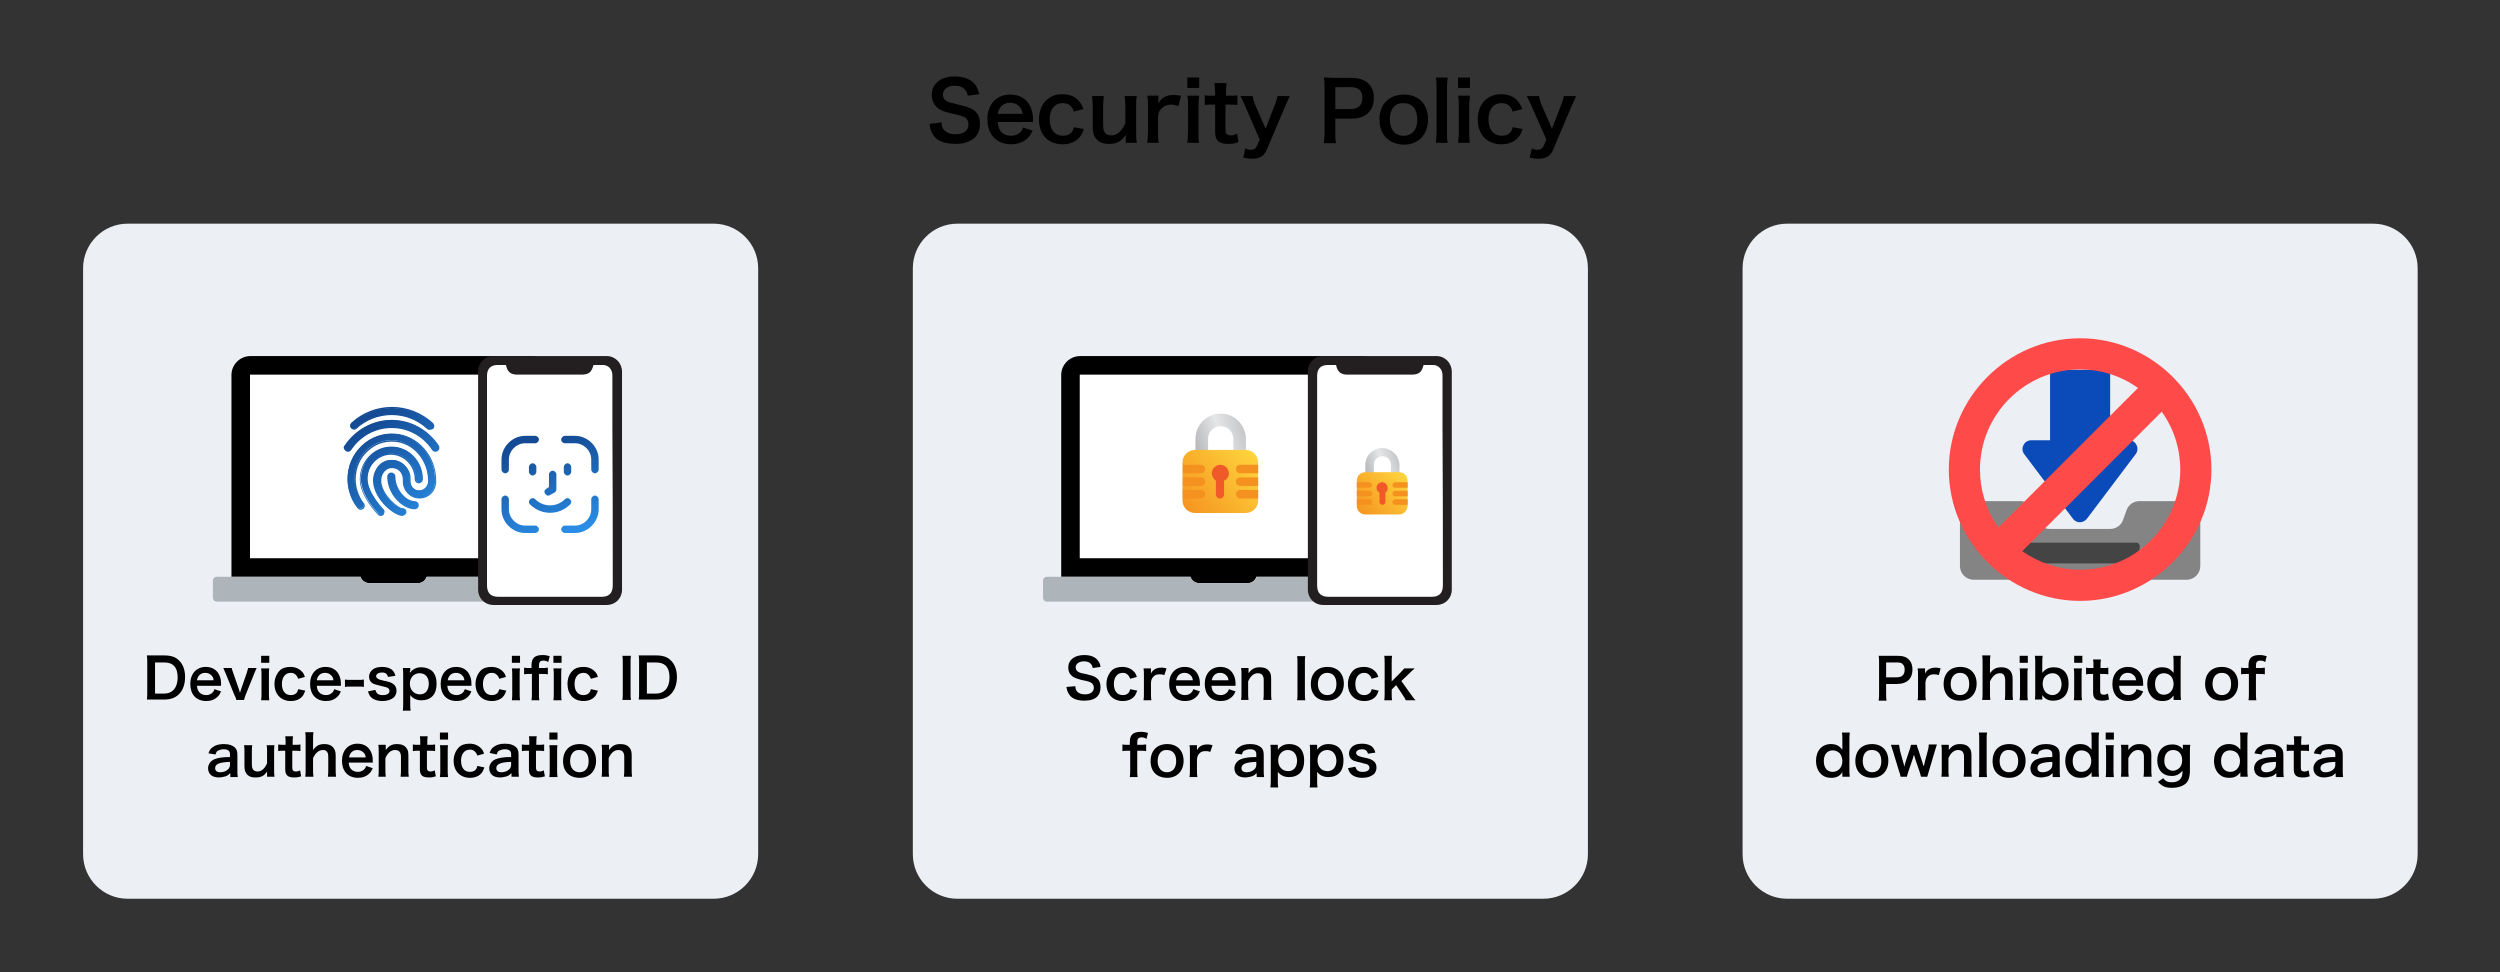 <?xml version="1.0" encoding="utf-8"?>
<!-- Generator: Adobe Illustrator 27.7.0, SVG Export Plug-In . SVG Version: 6.00 Build 0)  -->
<svg version="1.1" id="Layer_1" xmlns="http://www.w3.org/2000/svg" xmlns:xlink="http://www.w3.org/1999/xlink" x="0px" y="0px"
	 viewBox="0 0 674 262.1" style="enable-background:new 0 0 674 262.1;" xml:space="preserve">
<rect x="0" y="0" width="674" height="262.1" fill="#333333" stroke="none"/>
<style type="text/css">
	.st0{fill:#ECEFF3;}
	.st1{fill:#FFFFFF;}
	.st2{fill:#AEB5BA;}
	.st3{fill:#231F20;}
	.st4{fill:url(#SVGID_1_);}
	.st5{fill:url(#SVGID_00000156555289630371794490000003402060907804892852_);}
	.st6{fill:url(#SVGID_00000060733706875378201920000017649145753589009298_);}
	.st7{fill:url(#SVGID_00000024689495628342623630000000710740123238153401_);}
	.st8{fill:url(#SVGID_00000110447539189602850190000004054525168568392099_);}
	.st9{fill:url(#SVGID_00000001663449139573696020000002668202389290675844_);}
	.st10{fill:url(#SVGID_00000088118866625758370000000016981843950004511897_);}
	.st11{fill:url(#SVGID_00000090295512338215557400000006679933605107688088_);}
	.st12{fill:url(#SVGID_00000127747252989416078350000007286463067789185948_);}
	.st13{fill:url(#SVGID_00000111901375752337602560000006893564369130956429_);}
	.st14{fill:url(#SVGID_00000004529637196882364870000017016356258705452721_);}
	.st15{fill:url(#SVGID_00000180359558879706975550000016981340885350305960_);}
	.st16{fill:url(#SVGID_00000168116278775126512200000017719364257085463955_);}
	.st17{fill:url(#SVGID_00000018938192089960792260000012027503879579566499_);}
	.st18{fill:url(#SVGID_00000016070843079503751570000004305482370055482801_);}
	.st19{fill:url(#SVGID_00000018932762242535193340000015126631313015741351_);}
	.st20{fill:url(#SVGID_00000157288121725299058390000001916607440331382957_);}
	.st21{fill:url(#SVGID_00000041255412854312452880000016601803673684594597_);}
	.st22{fill:url(#SVGID_00000051360305957620974910000016135879777851457718_);}
	.st23{fill:url(#SVGID_00000039826224349451408880000004041888543191319424_);}
	.st24{fill:#EF5A28;}
	.st25{fill:#F5911E;}
	.st26{fill:url(#SVGID_00000145028189738650803450000001305936199150655117_);}
	.st27{fill:url(#SVGID_00000107572719228674438160000011840143531299971220_);}
	.st28{fill:#0A4AB9;}
	.st29{fill:#848484;}
	.st30{fill:#444444;}
	.st31{fill:#FF4A4A;}
</style>
<g>
	<path d="M253.8,33c0.1,1,0.2,1.4,0.6,1.9c0.6,0.8,1.8,1.3,3.2,1.3c2.2,0,3.5-1,3.5-2.6c0-0.9-0.4-1.7-1.1-2
		c-0.7-0.4-0.8-0.4-3.8-1.1c-1.7-0.4-2.5-0.7-3.3-1.3c-1.1-0.9-1.7-2.1-1.7-3.6c0-3.1,2.5-5,6.2-5c2.5,0,4.4,0.8,5.5,2.2
		c0.5,0.7,0.8,1.4,1.1,2.6l-3.1,0.4c-0.1-0.7-0.3-1.1-0.7-1.6c-0.6-0.7-1.5-1.1-2.8-1.1c-1.9,0-3.2,1-3.2,2.4c0,0.9,0.5,1.6,1.5,2
		c0.5,0.2,0.7,0.2,3.1,0.8c1.7,0.4,2.8,0.8,3.6,1.3c1.3,0.9,1.8,2.1,1.8,3.8c0,1.6-0.5,2.8-1.4,3.7c-1.2,1.1-2.9,1.7-5.3,1.7
		c-1.8,0-3.6-0.4-4.6-1.1c-0.9-0.6-1.5-1.4-1.9-2.5c-0.2-0.5-0.3-0.9-0.4-1.8L253.8,33z"/>
	<path d="M269,32.9c0.1,1.2,0.3,1.8,0.8,2.5c0.6,0.8,1.6,1.2,2.8,1.2c1.1,0,2-0.4,2.6-1.1c0.3-0.3,0.4-0.5,0.6-1.1l2.6,0.8
		c-0.5,1.1-0.8,1.5-1.3,2c-1.1,1.1-2.7,1.7-4.5,1.7c-3.9,0-6.4-2.6-6.4-6.7c0-4.1,2.4-6.7,6.2-6.7c2.6,0,4.6,1.3,5.5,3.5
		c0.4,1.1,0.6,1.8,0.6,3.3c0,0,0,0.1,0,0.6H269z M275.7,30.7c-0.2-1-0.4-1.6-1-2.1c-0.6-0.6-1.3-0.9-2.4-0.9c-1.7,0-3,1.1-3.3,3
		H275.7z"/>
	<path d="M289.5,30.1c-0.2-0.7-0.4-1-0.7-1.3c-0.5-0.7-1.3-1-2.3-1c-2.2,0-3.5,1.7-3.5,4.4c0,2.8,1.4,4.4,3.6,4.4
		c1.1,0,2-0.4,2.5-1.2c0.2-0.3,0.3-0.6,0.4-1.1l2.7,0.5c-0.3,0.9-0.5,1.3-0.9,1.9c-1.1,1.5-2.8,2.2-4.8,2.2c-3.9,0-6.4-2.6-6.4-6.7
		c0-2.1,0.7-3.9,1.9-5.1c1.1-1.1,2.6-1.7,4.4-1.7c2.2,0,3.9,0.8,4.9,2.4c0.3,0.4,0.5,0.8,0.8,1.6L289.5,30.1z"/>
	<path d="M306.5,25.8c-0.2,0.9-0.2,1.6-0.2,2.9v6.9c0,1.2,0,2,0.2,2.9h-3v-1.2c0-0.3,0-0.4,0-0.9c-1.2,1.7-2.4,2.4-4.5,2.4
		c-1.1,0-1.9-0.2-2.6-0.6c-1.2-0.8-1.8-2-1.8-3.8v-5.6c0-1.2-0.1-2-0.2-2.9h3.2c-0.1,1-0.2,1.7-0.2,2.9v4.9c0,1.3,0.3,2.1,1,2.5
		c0.3,0.2,0.8,0.3,1.2,0.3c1.6,0,2.8-1.1,3.8-3.3v-4.4c0-1.1-0.1-1.9-0.2-2.9H306.5z"/>
	<path d="M317.7,28.6c-0.9-0.3-1.4-0.4-2-0.4c-1.1,0-1.9,0.4-2.6,1.1c-0.6,0.6-0.8,1.1-0.9,2.2v4.1c0,1.2,0,1.8,0.2,2.9h-3.1
		c0.1-1.1,0.2-1.7,0.2-2.9v-6.9c0-1.3,0-2-0.2-2.9h3v2.1c0.8-1.6,2.2-2.3,4.1-2.3c0.5,0,1.1,0.1,2,0.2L317.7,28.6z"/>
	<path d="M323.3,20.9v2.8h-3.2v-2.8H323.3z M323.3,25.8c-0.1,0.8-0.2,1.5-0.2,2.9v6.9c0,1.2,0,2,0.2,2.9h-3.2c0.1-1,0.2-1.8,0.2-2.9
		v-6.9c0-1.2,0-2-0.2-2.9H323.3z"/>
	<path d="M330.7,22.4c-0.1,0.8-0.2,1.7-0.2,2.7v0.7h0.9c1,0,1.5,0,2.2-0.1v2.6c-0.7-0.1-1.1-0.1-2.2-0.1h-1V35
		c0,1.1,0.4,1.5,1.5,1.5c0.6,0,0.9-0.1,1.6-0.5l0.4,2.3c-0.9,0.4-1.6,0.5-2.8,0.5c-2.5,0-3.5-0.9-3.5-3.2v-7.4h-0.8
		c-0.8,0-1.2,0-2,0.1v-2.6c0.6,0.1,1.1,0.1,2,0.1h0.8v-0.7c0-0.9-0.1-1.9-0.2-2.7H330.7z"/>
	<path d="M335.7,28.6c-1-2.2-1-2.2-1.3-2.7h3.3c0.1,0.6,0.4,1.7,0.8,2.6l2.7,6.2l2.4-6.2c0.5-1.3,0.7-1.9,0.8-2.6h3.3
		c-0.1,0.3-0.5,1.2-1.2,2.7l-5,11.8c-0.7,1.7-2,2.4-4,2.4c-0.7,0-1.3-0.1-2.3-0.3l0.5-2.5c0.6,0.3,1,0.4,1.5,0.4
		c0.8,0,1.4-0.4,1.7-1.1l0.7-1.7L335.7,28.6z"/>
	<path d="M356.9,38.5c0.1-0.9,0.2-1.7,0.2-2.8V23.7c0-1.1,0-1.8-0.2-2.8c0.9,0,1.6,0.1,2.8,0.1h4.6c2.1,0,3.6,0.5,4.7,1.6
		c0.9,0.9,1.4,2.2,1.4,3.8c0,1.7-0.5,3-1.5,4c-1.1,1.1-2.6,1.6-4.7,1.6H360v3.7c0,1.2,0,2,0.2,2.9H356.9z M364.2,29.4
		c2,0,3.1-1.1,3.1-3c0-0.9-0.2-1.6-0.7-2.1c-0.5-0.5-1.2-0.8-2.4-0.8H360v5.9H364.2z"/>
	<path d="M371.9,32.2c0-4.1,2.6-6.7,6.6-6.7c4,0,6.5,2.6,6.5,6.7c0,4.1-2.6,6.8-6.5,6.8C374.4,38.9,371.9,36.3,371.9,32.2z
		 M374.7,32.2c0,2.7,1.4,4.4,3.7,4.4s3.7-1.6,3.7-4.3c0-2.8-1.3-4.5-3.7-4.5C376.1,27.7,374.7,29.4,374.7,32.2z"/>
	<path d="M390.3,20.9c-0.1,0.9-0.2,1.6-0.2,2.9v11.8c0,1.2,0,1.9,0.2,2.9h-3.2c0.1-0.9,0.2-1.6,0.2-2.9V23.8c0-1.3,0-2-0.2-2.9
		H390.3z"/>
	<path d="M396.3,20.9v2.8h-3.2v-2.8H396.3z M396.3,25.8c-0.1,0.8-0.2,1.5-0.2,2.9v6.9c0,1.2,0,2,0.2,2.9h-3.2c0.1-1,0.2-1.8,0.2-2.9
		v-6.9c0-1.2,0-2-0.2-2.9H396.3z"/>
	<path d="M407.8,30.1c-0.2-0.7-0.4-1-0.7-1.3c-0.5-0.7-1.3-1-2.3-1c-2.2,0-3.5,1.7-3.5,4.4c0,2.8,1.4,4.4,3.6,4.4
		c1.1,0,2-0.4,2.5-1.2c0.2-0.3,0.3-0.6,0.4-1.1l2.7,0.5c-0.3,0.9-0.5,1.3-0.9,1.9c-1.1,1.5-2.8,2.2-4.8,2.2c-3.9,0-6.4-2.6-6.4-6.7
		c0-2.1,0.7-3.9,1.9-5.1c1.1-1.1,2.6-1.7,4.4-1.7c2.2,0,3.9,0.8,4.9,2.4c0.3,0.4,0.5,0.8,0.8,1.6L407.8,30.1z"/>
	<path d="M412.9,28.6c-1-2.2-1-2.2-1.3-2.7h3.3c0.1,0.6,0.4,1.7,0.8,2.6l2.7,6.2l2.4-6.2c0.5-1.3,0.7-1.9,0.8-2.6h3.3
		c-0.1,0.3-0.5,1.2-1.2,2.7l-5,11.8c-0.7,1.7-2,2.4-4,2.4c-0.7,0-1.3-0.1-2.3-0.3L413,40c0.6,0.3,1,0.4,1.5,0.4
		c0.8,0,1.4-0.4,1.7-1.1l0.7-1.7L412.9,28.6z"/>
</g>
<path class="st0" d="M192.4,60.3h-158c-6.6,0-12,5.4-12,12v158c0,6.6,5.4,12,12,12h158c6.6,0,12-5.4,12-12v-158
	C204.4,65.7,199,60.3,192.4,60.3z"/>
<g>
	<g>
		<path d="M97.2,155.5c0.3,1,1.3,1.7,2.3,1.7h13.2c1.1,0,2-0.7,2.3-1.7h33.2v-54.4c0-2.8-2.3-5.1-5.1-5.1H67.5
			c-2.8,0-5.1,2.3-5.1,5.1v54.4H97.2z"/>
		<rect x="67.4" y="101" class="st1" width="76" height="49.5"/>
		<path class="st2" d="M115.1,155.5c-0.3,1-1.3,1.7-2.3,1.7H99.5c-1.1,0-2-0.7-2.3-1.7H58.4c-0.5,0-1,0.4-1,1v4.7c0,0.5,0.4,1,1,1
			h93.9c0.5,0,0.9-0.4,0.9-1v-4.7c0-0.5-0.4-1-0.9-1H115.1z"/>
	</g>
	<g>
		<path class="st3" d="M163.6,96H133c-2.3,0-4.1,1.8-4.1,4.1V159c0,2.3,1.8,4.1,4.1,4.1h30.6c2.3,0,4.1-1.8,4.1-4.1v-58.8
			C167.7,97.9,165.9,96,163.6,96z"/>
		<path class="st1" d="M165.2,157.8c0,2.1-1,3.1-3,3.1c-9.3,0-18.5,0-27.8,0c-2.1,0-3.1-1-3.1-3.1c0-18.8,0-37.7,0-56.5
			c0-1.9,1-2.9,2.9-2.9c0.7,0,1.5,0,2.2,0c0.4,1.9,1.3,2.6,3.1,2.6c5.7,0,11.5,0,17.2,0c2,0,2.8-0.6,3.3-2.6c0.9,0,1.8,0,2.7,0
			c1.4,0.1,2.4,1.2,2.4,2.8c0,4.7,0,9.3,0,14C165.2,129.3,165.2,143.5,165.2,157.8z"/>
	</g>
</g>
<g>
	<g id="Icon_00000017486093479126269700000012774951296316343939_">
		<linearGradient id="SVGID_1_" gradientUnits="userSpaceOnUse" x1="150.485" y1="156.9" x2="138.481" y2="116.653">
			<stop  offset="9.351445e-02" style="stop-color:#31A2FF"/>
			<stop  offset="0.893" style="stop-color:#144B94"/>
		</linearGradient>
		<path class="st4" d="M137.2,126.6v-2.7c0-1.2,0.5-2.3,1.3-3.1c0.8-0.8,1.9-1.3,3.1-1.3h2.7c0.5,0,1-0.5,1-1c0-0.5-0.5-1-1-1h-2.7
			c-1.7,0-3.3,0.7-4.5,1.9c-1.2,1.2-1.9,2.8-1.9,4.5v2.7c0,0.5,0.5,1,1,1C136.8,127.6,137.2,127.1,137.2,126.6z"/>
		
			<linearGradient id="SVGID_00000158002902853696246720000016695437941262961826_" gradientUnits="userSpaceOnUse" x1="165.756" y1="152.346" x2="153.752" y2="112.098">
			<stop  offset="9.351445e-02" style="stop-color:#31A2FF"/>
			<stop  offset="0.893" style="stop-color:#144B94"/>
		</linearGradient>
		<path style="fill:url(#SVGID_00000158002902853696246720000016695437941262961826_);" d="M152.3,119.5h2.7c1.2,0,2.3,0.5,3.1,1.3
			c0.8,0.8,1.3,1.9,1.3,3.1v2.7c0,0.5,0.5,1,1,1c0.5,0,1-0.5,1-1v-2.7c0-1.7-0.7-3.3-1.9-4.5c-1.2-1.2-2.8-1.9-4.5-1.9
			c-1.5,0-2.7,0-2.7,0c-0.5,0-1,0.5-1,1C151.3,119.1,151.8,119.5,152.3,119.5z"/>
		
			<linearGradient id="SVGID_00000116229188919773432430000007006976171841318325_" gradientUnits="userSpaceOnUse" x1="145.606" y1="158.356" x2="133.602" y2="118.108">
			<stop  offset="9.351445e-02" style="stop-color:#31A2FF"/>
			<stop  offset="0.893" style="stop-color:#144B94"/>
		</linearGradient>
		<path style="fill:url(#SVGID_00000116229188919773432430000007006976171841318325_);" d="M135.2,134.6v2.7c0,1.7,0.7,3.3,1.9,4.5
			c1.2,1.2,2.8,1.9,4.5,1.9h2.7c0.5,0,1-0.5,1-1c0-0.5-0.5-1-1-1h-2.7c-1.2,0-2.3-0.5-3.1-1.3c-0.8-0.8-1.3-1.9-1.3-3.1
			c0-1.5,0-2.7,0-2.7c0-0.5-0.5-1-1-1C135.7,133.6,135.2,134.1,135.2,134.6L135.2,134.6z"/>
		
			<linearGradient id="SVGID_00000123419643462678763380000001448513103014850742_" gradientUnits="userSpaceOnUse" x1="160.889" y1="153.797" x2="148.886" y2="113.549">
			<stop  offset="9.351445e-02" style="stop-color:#31A2FF"/>
			<stop  offset="0.893" style="stop-color:#144B94"/>
		</linearGradient>
		<path style="fill:url(#SVGID_00000123419643462678763380000001448513103014850742_);" d="M152.3,143.7h2.7c1.7,0,3.3-0.7,4.5-1.9
			c1.2-1.2,1.9-2.8,1.9-4.5c0-1.5,0-2.7,0-2.7c0-0.5-0.5-1-1-1s-1,0.5-1,1v2.7c0,1.2-0.5,2.3-1.3,3.1c-0.8,0.8-1.9,1.3-3.1,1.3
			c-1.5,0-2.7,0-2.7,0c-0.5,0-1,0.5-1,1C151.3,143.2,151.8,143.7,152.3,143.7z"/>
		
			<linearGradient id="SVGID_00000034793477064334514990000008907570833458416820_" gradientUnits="userSpaceOnUse" x1="161.101" y1="153.734" x2="149.097" y2="113.486">
			<stop  offset="9.351445e-02" style="stop-color:#31A2FF"/>
			<stop  offset="0.893" style="stop-color:#144B94"/>
		</linearGradient>
		<path style="fill:url(#SVGID_00000034793477064334514990000008907570833458416820_);" d="M152,125.9v1.3c0,0.5,0.5,1,1,1
			c0.5,0,1-0.5,1-1v-1.3c0-0.5-0.5-1-1-1C152.5,124.9,152,125.4,152,125.9z"/>
		
			<linearGradient id="SVGID_00000093159030261134958820000017235250771401697968_" gradientUnits="userSpaceOnUse" x1="152.465" y1="156.31" x2="140.461" y2="116.062">
			<stop  offset="9.351445e-02" style="stop-color:#31A2FF"/>
			<stop  offset="0.893" style="stop-color:#144B94"/>
		</linearGradient>
		<path style="fill:url(#SVGID_00000093159030261134958820000017235250771401697968_);" d="M142.6,125.9v1.3c0,0.5,0.5,1,1,1
			c0.5,0,1-0.5,1-1v-1.3c0-0.5-0.5-1-1-1C143.1,124.9,142.6,125.4,142.6,125.9z"/>
		
			<linearGradient id="SVGID_00000077298749896386585460000004464068692083563419_" gradientUnits="userSpaceOnUse" x1="155.771" y1="155.324" x2="143.768" y2="115.076">
			<stop  offset="9.351445e-02" style="stop-color:#31A2FF"/>
			<stop  offset="0.893" style="stop-color:#144B94"/>
		</linearGradient>
		<path style="fill:url(#SVGID_00000077298749896386585460000004464068692083563419_);" d="M148,131.3v-3.4c0-0.5,0.5-1,1-1
			c0.5,0,1,0.5,1,1v4c0,0.4-0.2,0.7-0.5,0.9l-1.3,0.7c-0.5,0.3-1.1,0-1.3-0.5c-0.3-0.5,0-1.1,0.5-1.3L148,131.3z"/>
		
			<linearGradient id="SVGID_00000125564380923436549120000012093232492058239136_" gradientUnits="userSpaceOnUse" x1="154.391" y1="155.735" x2="142.387" y2="115.488">
			<stop  offset="9.351445e-02" style="stop-color:#31A2FF"/>
			<stop  offset="0.893" style="stop-color:#144B94"/>
		</linearGradient>
		<path style="fill:url(#SVGID_00000125564380923436549120000012093232492058239136_);" d="M152.3,134.6c0.2-0.2,0.4-0.3,0.7-0.3
			c0.5,0,1,0.5,1,1c0,0.3-0.1,0.5-0.3,0.7s0,0,0,0c-3,3-7.8,3-10.8,0l0,0c-0.2-0.2-0.3-0.4-0.3-0.7c0-0.5,0.5-1,1-1
			c0.3,0,0.5,0.1,0.7,0.3c0.2,0.2,0,0,0,0C146.5,136.8,150.1,136.8,152.3,134.6L152.3,134.6L152.3,134.6z"/>
	</g>
</g>
<g>
	<g>
		
			<linearGradient id="SVGID_00000114787647923362980030000007452633318476007577_" gradientUnits="userSpaceOnUse" x1="132.509" y1="147.735" x2="99.57" y2="107.357">
			<stop  offset="9.351445e-02" style="stop-color:#31A2FF"/>
			<stop  offset="0.893" style="stop-color:#144B94"/>
		</linearGradient>
		<path style="fill:url(#SVGID_00000114787647923362980030000007452633318476007577_);" d="M115.8,115.7c-0.2,0-0.4-0.1-0.6-0.2
			c-2.7-2.4-6.1-3.8-9.6-3.8s-7,1.3-9.6,3.8c-0.4,0.3-1,0.2-1.3-0.1c-0.3-0.4-0.3-0.9,0.1-1.2c3-2.7,6.9-4.2,10.9-4.2
			s7.9,1.5,10.9,4.2c0.4,0.3,0.4,0.9,0.1,1.3C116.3,115.6,116.1,115.7,115.8,115.7z"/>
		
			<linearGradient id="SVGID_00000037694594810245424750000006669762671819509385_" gradientUnits="userSpaceOnUse" x1="132.509" y1="147.734" x2="99.57" y2="107.357">
			<stop  offset="9.351445e-02" style="stop-color:#31A2FF"/>
			<stop  offset="0.893" style="stop-color:#144B94"/>
		</linearGradient>
		<path style="fill:url(#SVGID_00000037694594810245424750000006669762671819509385_);" d="M115.8,115.9c-0.3,0-0.5-0.1-0.7-0.3
			c-2.6-2.4-6-3.7-9.5-3.7c-3.5,0-6.9,1.3-9.5,3.7c-0.2,0.2-0.5,0.3-0.8,0.2c-0.3,0-0.5-0.2-0.7-0.4c-0.3-0.4-0.3-1,0.1-1.4
			c3-2.8,6.9-4.3,11-4.3c4,0,7.9,1.5,11,4.3c0.2,0.2,0.3,0.5,0.4,0.8c0,0.3-0.1,0.6-0.3,0.8C116.4,115.8,116.1,115.9,115.8,115.9
			L115.8,115.9C115.8,115.9,115.8,115.9,115.8,115.9z M105.6,111.5c3.6,0,7.1,1.4,9.8,3.8c0.1,0.1,0.3,0.2,0.5,0.2c0,0,0,0,0,0
			c0.2,0,0.4-0.1,0.5-0.2c0.1-0.1,0.2-0.3,0.2-0.5c0-0.2-0.1-0.4-0.2-0.5c-3-2.7-6.8-4.2-10.7-4.2c-4,0-7.8,1.5-10.7,4.2
			c-0.2,0.3-0.3,0.7,0,1c0.1,0.2,0.3,0.2,0.5,0.3c0.2,0,0.4,0,0.5-0.2C98.6,112.9,102,111.5,105.6,111.5z"/>
	</g>
	<g>
		
			<linearGradient id="SVGID_00000046320298806978673070000006389215345575228551_" gradientUnits="userSpaceOnUse" x1="129.612" y1="150.098" x2="96.673" y2="109.721">
			<stop  offset="9.351445e-02" style="stop-color:#31A2FF"/>
			<stop  offset="0.893" style="stop-color:#144B94"/>
		</linearGradient>
		<path style="fill:url(#SVGID_00000046320298806978673070000006389215345575228551_);" d="M117.4,121.6c-0.3,0-0.6-0.1-0.8-0.4
			c-2.5-3.7-6.6-6-11-6s-8.5,2.2-11,6c-0.3,0.4-0.8,0.5-1.3,0.2c-0.4-0.3-0.5-0.8-0.2-1.3l0,0c2.9-4.2,7.5-6.8,12.5-6.8
			s9.7,2.5,12.5,6.8c0.3,0.4,0.2,1-0.2,1.3C117.7,121.6,117.6,121.6,117.4,121.6L117.4,121.6z"/>
		
			<linearGradient id="SVGID_00000004539396375356614200000011853923546902989732_" gradientUnits="userSpaceOnUse" x1="129.612" y1="150.098" x2="96.673" y2="109.721">
			<stop  offset="9.351445e-02" style="stop-color:#31A2FF"/>
			<stop  offset="0.893" style="stop-color:#144B94"/>
		</linearGradient>
		<path style="fill:url(#SVGID_00000004539396375356614200000011853923546902989732_);" d="M93.8,121.8c-0.2,0-0.4-0.1-0.6-0.2
			c-0.2-0.2-0.4-0.4-0.5-0.7c-0.1-0.3,0-0.6,0.2-0.8c2.9-4.3,7.6-6.9,12.7-6.9c5.1,0,9.8,2.6,12.7,6.9c0.3,0.5,0.2,1.2-0.3,1.5
			c-0.2,0.1-0.4,0.2-0.6,0.2l0,0c0,0,0,0,0,0c-0.4,0-0.7-0.2-0.9-0.5c-2.5-3.7-6.5-5.9-10.9-5.9s-8.4,2.2-10.9,5.9
			C94.5,121.6,94.2,121.8,93.8,121.8z M105.6,113.6c-4.9,0-9.6,2.5-12.4,6.7c-0.1,0.2-0.1,0.4-0.1,0.5c0,0.2,0.1,0.4,0.3,0.5
			c0.3,0.2,0.8,0.1,1-0.2c2.5-3.8,6.7-6.1,11.2-6.1c4.4,0,8.6,2.3,11.2,6.1c0.1,0.2,0.4,0.3,0.6,0.3c0,0,0,0,0,0h0
			c0.1,0,0.3,0,0.4-0.1c0.3-0.2,0.4-0.7,0.2-1C115.2,116.1,110.5,113.6,105.6,113.6z"/>
	</g>
	<g>
		
			<linearGradient id="SVGID_00000013873689296893602240000001180977300235849612_" gradientUnits="userSpaceOnUse" x1="125.342" y1="153.581" x2="92.403" y2="113.204">
			<stop  offset="9.351445e-02" style="stop-color:#31A2FF"/>
			<stop  offset="0.893" style="stop-color:#144B94"/>
		</linearGradient>
		<path style="fill:url(#SVGID_00000013873689296893602240000001180977300235849612_);" d="M102.7,138.9c-0.2,0-0.5-0.1-0.6-0.3
			c-0.2-0.2-4.8-4.9-4.8-9.5c0-4.7,3.7-8.6,8.3-8.6s8.3,3.9,8.3,8.6c0,0.5-0.4,0.9-0.9,0.9c-0.5,0-0.9-0.4-0.9-0.9
			c0-3.7-2.9-6.8-6.5-6.8s-6.5,3-6.5,6.8c0,3.8,4.3,8.2,4.3,8.2c0.4,0.4,0.3,0.9,0,1.3C103.2,138.8,103,138.9,102.7,138.9z"/>
		
			<linearGradient id="SVGID_00000149383604756574814170000011256885207435645338_" gradientUnits="userSpaceOnUse" x1="125.342" y1="153.582" x2="92.403" y2="113.204">
			<stop  offset="9.351445e-02" style="stop-color:#31A2FF"/>
			<stop  offset="0.893" style="stop-color:#144B94"/>
		</linearGradient>
		<path style="fill:url(#SVGID_00000149383604756574814170000011256885207435645338_);" d="M102.7,139.1
			C102.7,139.1,102.7,139.1,102.7,139.1c-0.3,0-0.6-0.1-0.8-0.3c-0.2-0.2-4.9-5-4.9-9.6c0-4.8,3.8-8.8,8.5-8.8s8.5,3.9,8.5,8.8
			c0,0.6-0.5,1.1-1.1,1.1s-1.1-0.5-1.1-1.1c0-3.6-2.9-6.6-6.4-6.6c-3.5,0-6.4,3-6.4,6.6c0,3.7,4.2,8.1,4.3,8.1
			c0.2,0.2,0.3,0.5,0.3,0.8c0,0.3-0.1,0.6-0.3,0.8C103.3,138.9,103,139.1,102.7,139.1z M102.7,138.7
			C102.7,138.7,102.7,138.7,102.7,138.7C102.7,138.7,102.7,138.7,102.7,138.7c0.2,0,0.4-0.1,0.5-0.2c0.1-0.1,0.2-0.3,0.2-0.5
			c0-0.2-0.1-0.4-0.2-0.5c0,0-4.4-4.4-4.4-8.3c0-3.8,3-7,6.7-7c3.7,0,6.7,3.1,6.7,7c0,0.4,0.3,0.7,0.7,0.7c0.4,0,0.7-0.3,0.7-0.7
			c0-4.6-3.7-8.4-8.2-8.4s-8.2,3.8-8.2,8.4c0,4.5,4.6,9.2,4.8,9.4C102.4,138.6,102.5,138.7,102.7,138.7
			C102.7,138.7,102.7,138.7,102.7,138.7z"/>
	</g>
	<g>
		
			<linearGradient id="SVGID_00000140702696876005086110000002170656644831525555_" gradientUnits="userSpaceOnUse" x1="125.447" y1="153.496" x2="92.507" y2="113.119">
			<stop  offset="9.351445e-02" style="stop-color:#31A2FF"/>
			<stop  offset="0.893" style="stop-color:#144B94"/>
		</linearGradient>
		<path style="fill:url(#SVGID_00000140702696876005086110000002170656644831525555_);" d="M108.5,138.9c-2.2,0-7.2-4.1-7.7-8.8
			c-0.2-1.6,0.3-3.3,1.4-4.5c0.9-1,2.1-1.6,3.4-1.6h0c1.3,0,2.5,0.5,3.4,1.4c1,1,1.5,2.3,1.5,3.6v0.6c0,1.5,1.1,2.6,2.5,2.6
			c1.4,0,2.5-1.2,2.5-2.6v-0.2c0-5.6-4.1-10.3-9.3-10.7c-2.7-0.2-5.3,0.8-7.3,2.6c-2.1,2-3.3,4.7-3.3,7.7c0,2.4,0.8,4.7,2.3,6.6
			c0.3,0.4,0.2,1-0.2,1.3c-0.4,0.3-0.9,0.2-1.3-0.1c-1.7-2.2-2.7-4.9-2.7-7.7c0-3.4,1.4-6.7,3.9-9c2.4-2.2,5.5-3.3,8.7-3.1
			c6.2,0.4,11,5.9,11,12.5v0.2c0,2.5-1.9,4.5-4.3,4.5c-2.4,0-4.3-2-4.3-4.5v-0.6c0-0.9-0.3-1.7-1-2.3c-0.6-0.6-1.3-0.9-2.1-0.9h0
			c-1,0-1.7,0.5-2.1,1c-0.7,0.8-1.1,1.9-0.9,3.1c0.4,3.8,4.7,7.1,5.9,7.1c0.5,0,0.9,0.4,0.9,0.9
			C109.3,138.5,108.9,138.9,108.5,138.9L108.5,138.9z"/>
		
			<linearGradient id="SVGID_00000049913127430540887520000006055959279163519655_" gradientUnits="userSpaceOnUse" x1="125.447" y1="153.496" x2="92.507" y2="113.119">
			<stop  offset="9.351445e-02" style="stop-color:#31A2FF"/>
			<stop  offset="0.893" style="stop-color:#144B94"/>
		</linearGradient>
		<path style="fill:url(#SVGID_00000049913127430540887520000006055959279163519655_);" d="M108.5,139.1c-2.2,0-7.4-4.2-7.9-8.9
			c-0.2-1.7,0.4-3.4,1.4-4.6c0.9-1.1,2.2-1.6,3.6-1.6c1.4,0,2.6,0.5,3.6,1.5c1,1,1.6,2.4,1.5,3.7v0.6c0,1.4,1.1,2.5,2.3,2.5
			c1.3,0,2.4-1.1,2.4-2.5v-0.2c0-5.5-4-10.2-9.1-10.5c-2.7-0.2-5.2,0.7-7.2,2.6c-2.1,1.9-3.2,4.7-3.2,7.5c0,2.3,0.8,4.6,2.2,6.5
			c0.4,0.5,0.3,1.2-0.2,1.5c-0.5,0.4-1.1,0.3-1.5-0.2c-1.8-2.2-2.7-5-2.7-7.8c0-3.5,1.4-6.8,3.9-9.1c2.4-2.3,5.6-3.4,8.8-3.2
			c6.3,0.4,11.2,6,11.2,12.7v0.2c0,2.6-2,4.6-4.5,4.6c-2.5,0-4.5-2.1-4.5-4.6v-0.6c0-0.8-0.3-1.6-0.9-2.2c-0.5-0.5-1.3-0.8-2-0.8
			c-1,0-1.6,0.5-2,0.9c-0.7,0.8-1,1.8-0.9,2.9c0.4,3.6,4.6,7,5.7,7c0.3,0,0.6,0.1,0.8,0.3c0.2,0.2,0.3,0.5,0.3,0.8
			C109.5,138.6,109,139,108.5,139.1C108.5,139.1,108.5,139.1,108.5,139.1z M105.6,124.2c-1.3,0-2.5,0.5-3.3,1.5
			c-1,1.1-1.5,2.7-1.3,4.3c0.5,4.5,5.4,8.6,7.5,8.6c0.4,0,0.7-0.3,0.7-0.7c0-0.2-0.1-0.4-0.2-0.5s-0.3-0.2-0.5-0.2
			c-1.2,0-5.7-3.5-6.1-7.3c-0.1-1.2,0.2-2.4,1-3.2c0.4-0.5,1.1-1,2.2-1c0.9,0,1.7,0.3,2.3,0.9c0.7,0.6,1,1.5,1,2.5v0.6
			c0,2.4,1.9,4.3,4.2,4.3c2.3,0,4.2-1.9,4.2-4.3v-0.2c0-6.5-4.8-11.9-10.8-12.3c-3.2-0.2-6.2,0.9-8.6,3.1c-2.4,2.3-3.8,5.5-3.8,8.9
			c0,2.7,0.9,5.4,2.6,7.6c0.3,0.3,0.7,0.4,1,0.1c0.3-0.2,0.4-0.7,0.1-1c-1.5-1.9-2.3-4.3-2.3-6.7c0-3,1.2-5.8,3.3-7.8
			c2.1-1.9,4.7-2.9,7.5-2.7c5.3,0.4,9.5,5.1,9.5,10.9v0.2c0,1.6-1.2,2.8-2.7,2.8c-1.5,0-2.7-1.3-2.7-2.8v-0.6c0-1.3-0.5-2.6-1.4-3.5
			C108,124.7,106.8,124.2,105.6,124.2z"/>
	</g>
	<g>
		
			<linearGradient id="SVGID_00000114061848560030386120000012785868283947135378_" gradientUnits="userSpaceOnUse" x1="125.049" y1="153.82" x2="92.11" y2="113.443">
			<stop  offset="9.351445e-02" style="stop-color:#31A2FF"/>
			<stop  offset="0.893" style="stop-color:#144B94"/>
		</linearGradient>
		<path style="fill:url(#SVGID_00000114061848560030386120000012785868283947135378_);" d="M111.8,137.1c-3.2,0-7.2-4-7.2-8.6
			c0-0.5,0.4-0.9,0.9-0.9c0.5,0,0.9,0.4,0.9,0.9c0,3.6,3,6.8,5.4,6.8c0.5,0,0.9,0.4,0.9,0.9S112.3,137.1,111.8,137.1z"/>
		
			<linearGradient id="SVGID_00000070823275360066619960000011776738881262347407_" gradientUnits="userSpaceOnUse" x1="125.051" y1="153.819" x2="92.112" y2="113.442">
			<stop  offset="9.351445e-02" style="stop-color:#31A2FF"/>
			<stop  offset="0.893" style="stop-color:#144B94"/>
		</linearGradient>
		<path style="fill:url(#SVGID_00000070823275360066619960000011776738881262347407_);" d="M111.8,137.3c-3.3,0-7.4-4-7.4-8.8
			c0-0.6,0.5-1.1,1.1-1.1s1.1,0.5,1.1,1.1c0,3.5,2.9,6.6,5.2,6.6c0.6,0,1.1,0.5,1.1,1.1S112.4,137.3,111.8,137.3z M105.5,127.8
			c-0.4,0-0.7,0.3-0.7,0.7c0,4.5,3.9,8.4,7,8.4c0.4,0,0.7-0.3,0.7-0.7c0-0.4-0.3-0.7-0.7-0.7c-2.5,0-5.6-3.3-5.6-7
			C106.3,128.1,105.9,127.8,105.5,127.8z"/>
	</g>
</g>
<g>
	<path d="M39.7,178.7c0-0.8,0-1.3-0.1-2c0.6,0,1,0,1.9,0h2.7c1.9,0,3.1,0.4,4,1.3c1.1,1,1.7,2.6,1.7,4.5c0,2-0.6,3.7-1.8,4.8
		c-1,0.9-2.2,1.3-3.9,1.3h-2.7c-0.9,0-1.3,0-1.9,0c0.1-0.6,0.1-1.1,0.1-2V178.7z M44.1,187c1.2,0,2-0.3,2.7-1
		c0.7-0.8,1.1-1.9,1.1-3.3c0-1.4-0.3-2.5-1-3.2c-0.6-0.6-1.4-0.9-2.7-0.9h-2.4v8.4H44.1z"/>
	<path d="M53.1,184.9c0.1,0.8,0.2,1.2,0.6,1.7c0.4,0.5,1.1,0.8,1.9,0.8c0.7,0,1.4-0.3,1.8-0.8c0.2-0.2,0.3-0.4,0.4-0.8l1.8,0.6
		c-0.3,0.7-0.5,1-0.9,1.4c-0.8,0.8-1.8,1.2-3.1,1.2c-2.7,0-4.3-1.8-4.3-4.6c0-2.8,1.7-4.6,4.2-4.6c1.8,0,3.1,0.9,3.7,2.4
		c0.3,0.7,0.4,1.3,0.4,2.3c0,0,0,0.1,0,0.4H53.1z M57.6,183.4c-0.1-0.7-0.3-1.1-0.7-1.4c-0.4-0.4-0.9-0.6-1.6-0.6
		c-1.2,0-2,0.8-2.2,2H57.6z"/>
	<path d="M63.7,188.7c-0.1-0.4-0.1-0.6-0.5-1.3l-2.3-5.7c-0.2-0.4-0.4-0.9-0.7-1.6h2.3c0,0.3,0.2,0.8,0.4,1.4l1.5,4.3
		c0.1,0.2,0.2,0.7,0.3,1c0.1-0.3,0.2-0.7,0.3-1l1.5-4.3c0.2-0.7,0.3-1,0.4-1.4h2.3c-0.2,0.4-0.4,0.8-0.7,1.6l-2.3,5.7
		c-0.3,0.8-0.3,0.9-0.4,1.3H63.7z"/>
	<path d="M72.6,176.8v1.9h-2.2v-1.9H72.6z M72.6,180.1c-0.1,0.6-0.1,1-0.1,2v4.7c0,0.8,0,1.3,0.1,2h-2.2c0.1-0.7,0.1-1.2,0.1-2v-4.7
		c0-0.8,0-1.3-0.1-1.9H72.6z"/>
	<path d="M80.4,183c-0.2-0.5-0.3-0.7-0.5-0.9c-0.4-0.5-0.9-0.7-1.5-0.7c-1.5,0-2.4,1.2-2.4,3c0,1.9,0.9,3,2.4,3
		c0.8,0,1.4-0.3,1.7-0.8c0.1-0.2,0.2-0.4,0.3-0.8l1.9,0.4c-0.2,0.6-0.4,0.9-0.6,1.3c-0.7,1-1.9,1.5-3.3,1.5c-2.6,0-4.4-1.8-4.4-4.6
		c0-1.4,0.5-2.6,1.3-3.5c0.7-0.8,1.8-1.1,3-1.1c1.5,0,2.6,0.6,3.4,1.6c0.2,0.3,0.3,0.5,0.5,1.1L80.4,183z"/>
	<path d="M85.4,184.9c0.1,0.8,0.2,1.2,0.6,1.7c0.4,0.5,1.1,0.8,1.9,0.8c0.7,0,1.4-0.3,1.8-0.8c0.2-0.2,0.3-0.4,0.4-0.8l1.8,0.6
		c-0.3,0.7-0.5,1-0.9,1.4c-0.8,0.8-1.8,1.2-3.1,1.2c-2.7,0-4.3-1.8-4.3-4.6c0-2.8,1.7-4.6,4.2-4.6c1.8,0,3.1,0.9,3.7,2.4
		c0.3,0.7,0.4,1.3,0.4,2.3c0,0,0,0.1,0,0.4H85.4z M89.9,183.4c-0.1-0.7-0.3-1.1-0.7-1.4c-0.4-0.4-0.9-0.6-1.6-0.6
		c-1.2,0-2,0.8-2.2,2H89.9z"/>
	<path d="M93,183.2c0.4,0.1,0.8,0.1,1.4,0.1h2.3c0.6,0,1,0,1.4-0.1v2c-0.5-0.1-0.8-0.1-1.4-0.1h-2.3c-0.6,0-0.9,0-1.4,0.1V183.2z"/>
	<path d="M101.2,186c0.3,1,0.8,1.4,2,1.4c1.1,0,1.8-0.4,1.8-1.1c0-0.3-0.1-0.6-0.4-0.8c-0.3-0.2-0.4-0.2-1.6-0.5
		c-1.2-0.3-1.6-0.4-2.2-0.6c-0.9-0.4-1.3-1.1-1.3-2c0-0.5,0.2-1,0.5-1.4c0.6-0.8,1.6-1.2,3-1.2c1.2,0,2.2,0.3,2.8,0.9
		c0.4,0.4,0.6,0.8,0.8,1.5l-2,0.3c-0.2-0.8-0.7-1.2-1.6-1.2c-0.9,0-1.6,0.4-1.6,1c0,0.3,0.2,0.5,0.5,0.7c0.3,0.2,0.6,0.3,1.5,0.5
		c1.5,0.3,2.1,0.5,2.6,0.9c0.6,0.4,0.9,1,0.9,1.9c0,0.6-0.3,1.3-0.7,1.7c-0.7,0.6-1.7,1-3.1,1c-1.5,0-2.7-0.5-3.3-1.3
		c-0.3-0.4-0.4-0.7-0.6-1.3L101.2,186z"/>
	<path d="M110.5,180.9c0,0.2,0,0.3,0,0.5c0.8-1,1.7-1.5,3.1-1.5c1.2,0,2.2,0.4,2.9,1c0.8,0.8,1.2,1.9,1.2,3.5c0,2.8-1.5,4.4-4.1,4.4
		c-1.3,0-2.3-0.5-3-1.4c0,0.2,0,0.2,0,0.5c0,0.1,0,0.4,0,0.6v1.1c0,0.9,0,1.4,0.1,2h-2.1c0.1-0.7,0.1-1.2,0.1-2v-7.5
		c0-0.9,0-1.4-0.1-2h2V180.9z M113.1,181.5c-1.5,0-2.6,1.2-2.6,2.8c0,1.7,1.1,2.9,2.7,2.9c1.5,0,2.4-1.1,2.4-2.9
		C115.6,182.6,114.7,181.5,113.1,181.5z"/>
	<path d="M120.6,184.9c0.1,0.8,0.2,1.2,0.6,1.7c0.4,0.5,1.1,0.8,1.9,0.8c0.7,0,1.4-0.3,1.8-0.8c0.2-0.2,0.3-0.4,0.4-0.8l1.8,0.6
		c-0.3,0.7-0.5,1-0.9,1.4c-0.8,0.8-1.8,1.2-3.1,1.2c-2.7,0-4.3-1.8-4.3-4.6c0-2.8,1.7-4.6,4.2-4.6c1.8,0,3.1,0.9,3.7,2.4
		c0.3,0.7,0.4,1.3,0.4,2.3c0,0,0,0.1,0,0.4H120.6z M125.2,183.4c-0.1-0.7-0.3-1.1-0.7-1.4c-0.4-0.4-0.9-0.6-1.6-0.6
		c-1.2,0-2,0.8-2.2,2H125.2z"/>
	<path d="M134.6,183c-0.2-0.5-0.3-0.7-0.5-0.9c-0.4-0.5-0.9-0.7-1.5-0.7c-1.5,0-2.4,1.2-2.4,3c0,1.9,0.9,3,2.4,3
		c0.8,0,1.4-0.3,1.7-0.8c0.1-0.2,0.2-0.4,0.3-0.8l1.9,0.4c-0.2,0.6-0.4,0.9-0.6,1.3c-0.7,1-1.9,1.5-3.3,1.5c-2.6,0-4.4-1.8-4.4-4.6
		c0-1.4,0.5-2.6,1.3-3.5c0.7-0.8,1.8-1.1,3-1.1c1.5,0,2.6,0.6,3.4,1.6c0.2,0.3,0.3,0.5,0.5,1.1L134.6,183z"/>
	<path d="M140.2,176.8v1.9H138v-1.9H140.2z M140.2,180.1c-0.1,0.6-0.1,1-0.1,2v4.7c0,0.8,0,1.3,0.1,2H138c0.1-0.7,0.1-1.2,0.1-2
		v-4.7c0-0.8,0-1.3-0.1-1.9H140.2z"/>
	<path d="M142.7,181.7c-0.6,0-1,0-1.4,0.1V180c0.4,0.1,0.9,0.1,1.4,0.1h0.6v-0.8c0-1.9,0.9-2.7,3-2.7c0.7,0,1.2,0.1,1.9,0.3
		l-0.4,1.6c-0.4-0.3-0.8-0.4-1.3-0.4c-0.9,0-1.2,0.4-1.2,1.4v0.6h0.7c0.6,0,1.1,0,1.7-0.1v1.8c-0.5-0.1-0.9-0.1-1.7-0.1h-0.7v5.1
		c0,0.9,0,1.3,0.1,2h-2.1c0.1-0.7,0.1-1.2,0.1-2v-5.1H142.7z"/>
	<path d="M151.4,176.8v1.9h-2.2v-1.9H151.4z M151.4,180.1c-0.1,0.6-0.1,1-0.1,2v4.7c0,0.8,0,1.3,0.1,2h-2.2c0.1-0.7,0.1-1.2,0.1-2
		v-4.7c0-0.8,0-1.3-0.1-1.9H151.4z"/>
	<path d="M159.3,183c-0.2-0.5-0.3-0.7-0.5-0.9c-0.4-0.5-0.9-0.7-1.5-0.7c-1.5,0-2.4,1.2-2.4,3c0,1.9,0.9,3,2.4,3
		c0.8,0,1.3-0.3,1.7-0.8c0.1-0.2,0.2-0.4,0.3-0.8l1.9,0.4c-0.2,0.6-0.4,0.9-0.6,1.3c-0.7,1-1.9,1.5-3.3,1.5c-2.6,0-4.3-1.8-4.3-4.6
		c0-1.4,0.4-2.6,1.3-3.5c0.7-0.8,1.8-1.1,3-1.1c1.5,0,2.6,0.6,3.4,1.6c0.2,0.3,0.3,0.5,0.5,1.1L159.3,183z"/>
	<path d="M170.1,176.8c-0.1,0.6-0.1,1-0.1,1.9v8.1c0,0.9,0,1.4,0.1,1.9h-2.3c0.1-0.6,0.1-1,0.1-1.9v-8.1c0-0.9,0-1.3-0.1-1.9H170.1z
		"/>
	<path d="M172.3,178.7c0-0.8,0-1.3-0.1-2c0.6,0,1,0,1.9,0h2.7c1.9,0,3.1,0.4,4,1.3c1.1,1,1.7,2.6,1.7,4.5c0,2-0.6,3.7-1.8,4.8
		c-1,0.9-2.2,1.3-3.9,1.3h-2.7c-0.9,0-1.3,0-1.9,0c0.1-0.6,0.1-1.1,0.1-2V178.7z M176.7,187c1.2,0,2-0.3,2.7-1
		c0.7-0.8,1.1-1.9,1.1-3.3c0-1.4-0.3-2.5-1-3.2c-0.6-0.6-1.4-0.9-2.7-0.9h-2.4v8.4H176.7z"/>
	<path d="M62,208.5c-0.6,0.6-1,0.8-1.6,0.9c-0.4,0.1-0.9,0.2-1.4,0.2c-1.8,0-2.9-0.9-2.9-2.5c0-1,0.7-2,1.7-2.4
		c1-0.4,2.1-0.6,4.2-0.6v-0.8c0-0.9-0.6-1.3-1.7-1.3c-0.6,0-1.2,0.2-1.6,0.4c-0.3,0.2-0.4,0.4-0.6,1l-1.9-0.3
		c0.3-0.9,0.6-1.3,1.2-1.7c0.7-0.5,1.6-0.8,2.9-0.8c1.4,0,2.3,0.3,3,0.9c0.5,0.5,0.7,1,0.7,2.1v4c0,0.8,0,1.2,0.1,1.9h-2V208.5z
		 M62,205.4c-2.9,0.1-4,0.6-4,1.7c0,0.7,0.5,1.1,1.4,1.1c0.8,0,1.6-0.3,2.1-0.8c0.4-0.4,0.5-0.8,0.5-1.3V205.4z"/>
	<path d="M74,200.8c-0.1,0.6-0.1,1.1-0.1,1.9v4.7c0,0.8,0,1.3,0.1,2h-2v-0.8c0-0.2,0-0.3,0-0.6c-0.8,1.2-1.6,1.6-3.1,1.6
		c-0.8,0-1.3-0.1-1.8-0.4c-0.8-0.5-1.2-1.4-1.2-2.6v-3.8c0-0.8,0-1.4-0.1-1.9h2.2c-0.1,0.7-0.1,1.2-0.1,1.9v3.3
		c0,0.9,0.2,1.4,0.7,1.7c0.2,0.1,0.5,0.2,0.8,0.2c1.1,0,1.9-0.7,2.6-2.2v-3c0-0.7,0-1.3-0.1-1.9H74z"/>
	<path d="M79,198.5c-0.1,0.5-0.1,1.2-0.1,1.8v0.5h0.6c0.7,0,1,0,1.5-0.1v1.8c-0.5-0.1-0.8-0.1-1.5-0.1h-0.7v4.6c0,0.7,0.3,1,1,1
		c0.4,0,0.6-0.1,1.1-0.3l0.3,1.6c-0.6,0.2-1.1,0.3-1.9,0.3c-1.7,0-2.4-0.6-2.4-2.2v-5h-0.6c-0.6,0-0.8,0-1.3,0.1v-1.8
		c0.4,0.1,0.7,0.1,1.4,0.1H77v-0.5c0-0.6,0-1.3-0.1-1.8H79z"/>
	<path d="M84.5,197.5c-0.1,0.6-0.1,1.1-0.1,2v2.1c0,0.2,0,0.3,0,0.6c0.9-1.2,1.7-1.6,3.1-1.6c1.9,0,3,1.1,3,3v3.8c0,0.8,0,1.4,0.1,2
		h-2.2c0.1-0.7,0.1-1.2,0.1-2v-3.3c0-0.7-0.1-1.2-0.4-1.5c-0.3-0.3-0.6-0.4-1-0.4c-1.1,0-2,0.7-2.7,2.2v3c0,0.7,0,1.3,0.1,2h-2.2
		c0.1-0.6,0.1-1.1,0.1-2v-8c0-0.9,0-1.4-0.1-2H84.5z"/>
	<path d="M94,205.6c0.1,0.8,0.2,1.2,0.6,1.7c0.4,0.5,1.1,0.8,1.9,0.8c0.7,0,1.4-0.3,1.8-0.8c0.2-0.2,0.3-0.4,0.4-0.8l1.8,0.6
		c-0.3,0.7-0.5,1-0.9,1.4c-0.8,0.8-1.8,1.2-3.1,1.2c-2.7,0-4.3-1.8-4.3-4.6c0-2.8,1.7-4.6,4.2-4.6c1.8,0,3.1,0.9,3.7,2.4
		c0.3,0.7,0.4,1.3,0.4,2.3c0,0,0,0.1,0,0.4H94z M98.6,204.2c-0.1-0.7-0.3-1.1-0.7-1.4c-0.4-0.4-0.9-0.6-1.6-0.6c-1.2,0-2,0.8-2.2,2
		H98.6z"/>
	<path d="M102,209.4c0.1-0.6,0.1-1.1,0.1-2v-4.7c0-0.8,0-1.3-0.1-1.9h2v0.8c0,0.2,0,0.3,0,0.6c0.9-1.2,1.7-1.6,3.1-1.6
		c1.2,0,2,0.4,2.5,1.1c0.4,0.5,0.5,1.1,0.5,2.1v3.6c0,0.8,0,1.4,0.1,2h-2.2c0.1-0.7,0.1-1.2,0.1-2v-3.3c0-0.6-0.1-1-0.3-1.3
		c-0.2-0.4-0.7-0.6-1.3-0.6c-1.1,0-2,0.8-2.6,2.2v3c0,0.7,0,1.3,0.1,2H102z"/>
	<path d="M115.3,198.5c-0.1,0.5-0.1,1.2-0.1,1.8v0.5h0.6c0.7,0,1,0,1.5-0.1v1.8c-0.5-0.1-0.8-0.1-1.5-0.1h-0.7v4.6c0,0.7,0.3,1,1,1
		c0.4,0,0.6-0.1,1.1-0.3l0.3,1.6c-0.6,0.2-1.1,0.3-1.9,0.3c-1.7,0-2.4-0.6-2.4-2.2v-5h-0.6c-0.6,0-0.8,0-1.3,0.1v-1.8
		c0.4,0.1,0.7,0.1,1.4,0.1h0.6v-0.5c0-0.6,0-1.3-0.1-1.8H115.3z"/>
	<path d="M120.8,197.5v1.9h-2.2v-1.9H120.8z M120.8,200.8c-0.1,0.6-0.1,1-0.1,2v4.7c0,0.8,0,1.3,0.1,2h-2.2c0.1-0.7,0.1-1.2,0.1-2
		v-4.7c0-0.8,0-1.3-0.1-1.9H120.8z"/>
	<path d="M128.7,203.7c-0.2-0.5-0.3-0.7-0.5-0.9c-0.4-0.5-0.9-0.7-1.5-0.7c-1.5,0-2.4,1.2-2.4,3c0,1.9,0.9,3,2.4,3
		c0.8,0,1.4-0.3,1.7-0.8c0.1-0.2,0.2-0.4,0.3-0.8l1.9,0.4c-0.2,0.6-0.4,0.9-0.6,1.3c-0.7,1-1.9,1.5-3.3,1.5c-2.6,0-4.4-1.8-4.4-4.6
		c0-1.4,0.5-2.6,1.3-3.5c0.7-0.8,1.8-1.1,3-1.1c1.5,0,2.6,0.6,3.4,1.6c0.2,0.3,0.3,0.5,0.5,1.1L128.7,203.7z"/>
	<path d="M137.8,208.5c-0.6,0.6-1,0.8-1.6,0.9c-0.4,0.1-0.9,0.2-1.4,0.2c-1.8,0-2.9-0.9-2.9-2.5c0-1,0.7-2,1.7-2.4
		c1-0.4,2.1-0.6,4.2-0.6v-0.8c0-0.9-0.6-1.3-1.7-1.3c-0.6,0-1.2,0.2-1.6,0.4c-0.3,0.2-0.4,0.4-0.6,1L132,203
		c0.3-0.9,0.6-1.3,1.2-1.7c0.7-0.5,1.6-0.8,2.9-0.8c1.4,0,2.3,0.3,3,0.9c0.5,0.5,0.7,1,0.7,2.1v4c0,0.8,0,1.2,0.1,1.9h-2V208.5z
		 M137.8,205.4c-2.9,0.1-4,0.6-4,1.7c0,0.7,0.5,1.1,1.4,1.1c0.8,0,1.6-0.3,2.1-0.8c0.4-0.4,0.5-0.8,0.5-1.3V205.4z"/>
	<path d="M144.7,198.5c-0.1,0.5-0.1,1.2-0.1,1.8v0.5h0.6c0.7,0,1,0,1.5-0.1v1.8c-0.5-0.1-0.8-0.1-1.5-0.1h-0.7v4.6c0,0.7,0.3,1,1,1
		c0.4,0,0.6-0.1,1.1-0.3l0.3,1.6c-0.6,0.2-1.1,0.3-1.9,0.3c-1.7,0-2.4-0.6-2.4-2.2v-5h-0.6c-0.6,0-0.8,0-1.3,0.1v-1.8
		c0.4,0.1,0.7,0.1,1.4,0.1h0.6v-0.5c0-0.6,0-1.3-0.1-1.8H144.7z"/>
	<path d="M150.3,197.5v1.9h-2.2v-1.9H150.3z M150.3,200.8c-0.1,0.6-0.1,1-0.1,2v4.7c0,0.8,0,1.3,0.1,2h-2.2c0.1-0.7,0.1-1.2,0.1-2
		v-4.7c0-0.8,0-1.3-0.1-1.9H150.3z"/>
	<path d="M151.8,205.2c0-2.8,1.7-4.6,4.5-4.6c2.7,0,4.4,1.8,4.4,4.5c0,2.8-1.8,4.6-4.4,4.6C153.5,209.7,151.8,208,151.8,205.2z
		 M153.7,205.2c0,1.8,1,3,2.5,3c1.6,0,2.5-1.1,2.5-3c0-1.9-0.9-3-2.5-3C154.7,202.1,153.7,203.3,153.7,205.2z"/>
	<path d="M162.2,209.4c0.1-0.6,0.1-1.1,0.1-2v-4.7c0-0.8,0-1.3-0.1-1.9h2v0.8c0,0.2,0,0.3,0,0.6c0.9-1.2,1.7-1.6,3.1-1.6
		c1.2,0,2,0.4,2.5,1.1c0.4,0.5,0.5,1.1,0.5,2.1v3.6c0,0.8,0,1.4,0.1,2h-2.2c0.1-0.7,0.1-1.2,0.1-2v-3.3c0-0.6-0.1-1-0.3-1.3
		c-0.2-0.4-0.7-0.6-1.3-0.6c-1.1,0-2,0.8-2.6,2.2v3c0,0.7,0,1.3,0.1,2H162.2z"/>
</g>
<path class="st0" d="M639.8,60.3h-158c-6.6,0-12,5.4-12,12v158c0,6.6,5.4,12,12,12h158c6.6,0,12-5.4,12-12v-158
	C651.8,65.7,646.4,60.3,639.8,60.3z"/>
<g>
	<path d="M506.5,188.7c0.1-0.6,0.1-1.1,0.1-1.9v-8.1c0-0.7,0-1.3-0.1-1.9c0.6,0,1.1,0,1.9,0h3.1c1.5,0,2.5,0.3,3.2,1.1
		c0.6,0.6,0.9,1.5,0.9,2.6c0,1.1-0.3,2.1-1,2.8c-0.7,0.7-1.8,1.1-3.2,1.1h-2.9v2.5c0,0.8,0,1.4,0.1,2H506.5z M511.4,182.6
		c1.4,0,2.1-0.7,2.1-2.1c0-0.6-0.2-1.1-0.5-1.4c-0.3-0.4-0.8-0.5-1.6-0.5h-2.9v4H511.4z"/>
	<path d="M522.7,182c-0.6-0.2-0.9-0.2-1.3-0.2c-0.8,0-1.3,0.2-1.7,0.7c-0.4,0.4-0.5,0.8-0.6,1.5v2.8c0,0.8,0,1.2,0.1,2H517
		c0.1-0.7,0.1-1.2,0.1-2v-4.7c0-0.9,0-1.3-0.1-1.9h2v1.4c0.5-1.1,1.5-1.6,2.8-1.6c0.4,0,0.7,0,1.4,0.2L522.7,182z"/>
	<path d="M524,184.4c0-2.8,1.7-4.6,4.5-4.6c2.7,0,4.4,1.8,4.4,4.5c0,2.8-1.8,4.6-4.4,4.6C525.7,189,524,187.2,524,184.4z
		 M525.9,184.4c0,1.8,1,3,2.5,3c1.6,0,2.5-1.1,2.5-3c0-1.9-0.9-3-2.5-3C526.9,181.4,525.9,182.6,525.9,184.4z"/>
	<path d="M536.6,176.8c-0.1,0.6-0.1,1.1-0.1,2v2.1c0,0.2,0,0.3,0,0.6c0.9-1.2,1.7-1.6,3.1-1.6c1.9,0,3,1.1,3,3v3.8
		c0,0.8,0,1.4,0.1,2h-2.2c0.1-0.7,0.1-1.2,0.1-2v-3.3c0-0.7-0.2-1.2-0.4-1.5c-0.3-0.3-0.6-0.4-1-0.4c-1.1,0-2,0.7-2.7,2.2v3
		c0,0.7,0,1.3,0.1,2h-2.2c0.1-0.6,0.1-1.1,0.1-2v-8c0-0.9,0-1.4-0.1-2H536.6z"/>
	<path d="M546.7,176.8v1.9h-2.2v-1.9H546.7z M546.7,180.1c-0.1,0.6-0.1,1-0.1,2v4.7c0,0.8,0,1.3,0.1,2h-2.2c0.1-0.7,0.1-1.2,0.1-2
		v-4.7c0-0.8,0-1.3-0.1-1.9H546.7z"/>
	<path d="M548.6,188.7c0.1-0.7,0.1-1.1,0.1-2v-7.9c0-0.8,0-1.3-0.1-2h2.1c-0.1,0.6-0.1,1.1-0.1,2v1.5c0,0.2,0,0.6,0,1.1
		c0.8-1,1.7-1.5,3.1-1.5c2.5,0,4,1.6,4,4.4c0,1.5-0.4,2.7-1.2,3.5c-0.7,0.7-1.7,1.1-2.9,1.1c-1.4,0-2.2-0.4-3-1.5c0,0.2,0,0.4,0,0.5
		v0.7H548.6z M553.4,181.5c-0.8,0-1.5,0.3-2,0.8c-0.5,0.5-0.7,1.3-0.7,2.1c0,0.9,0.4,1.9,1,2.4c0.4,0.3,1,0.6,1.6,0.6
		c1.5,0,2.5-1.2,2.5-3C555.7,182.6,554.8,181.5,553.4,181.5z"/>
	<path d="M561.4,176.8v1.9h-2.2v-1.9H561.4z M561.3,180.1c-0.1,0.6-0.1,1-0.1,2v4.7c0,0.8,0,1.3,0.1,2h-2.2c0.1-0.7,0.1-1.2,0.1-2
		v-4.7c0-0.8,0-1.3-0.1-1.9H561.3z"/>
	<path d="M566.4,177.8c-0.1,0.5-0.1,1.2-0.1,1.8v0.5h0.6c0.7,0,1,0,1.5-0.1v1.8c-0.5-0.1-0.8-0.1-1.5-0.1h-0.7v4.6c0,0.7,0.3,1,1,1
		c0.4,0,0.6-0.1,1.1-0.3l0.3,1.6c-0.6,0.2-1.1,0.3-1.9,0.3c-1.7,0-2.4-0.6-2.4-2.2v-5h-0.6c-0.6,0-0.8,0-1.3,0.1V180
		c0.4,0.1,0.7,0.1,1.4,0.1h0.6v-0.5c0-0.6,0-1.3-0.1-1.8H566.4z"/>
	<path d="M571.3,184.9c0.1,0.8,0.2,1.2,0.6,1.7c0.4,0.5,1.1,0.8,1.9,0.8c0.7,0,1.4-0.3,1.8-0.8c0.2-0.2,0.3-0.4,0.4-0.8l1.8,0.6
		c-0.3,0.7-0.5,1-0.9,1.4c-0.8,0.8-1.8,1.2-3.1,1.2c-2.7,0-4.3-1.8-4.3-4.6c0-2.8,1.7-4.6,4.2-4.6c1.8,0,3.1,0.9,3.7,2.4
		c0.3,0.7,0.4,1.3,0.4,2.3c0,0,0,0.1,0,0.4H571.3z M575.9,183.4c-0.1-0.7-0.3-1.1-0.7-1.4c-0.4-0.4-0.9-0.6-1.6-0.6
		c-1.2,0-2,0.8-2.2,2H575.9z"/>
	<path d="M586,188c0-0.2,0-0.3,0-0.5c-0.8,1.1-1.6,1.5-3,1.5c-1,0-1.8-0.2-2.5-0.8c-1-0.8-1.6-2.1-1.6-3.8c0-2.7,1.6-4.5,4-4.5
		c0.9,0,1.7,0.2,2.3,0.7c0.3,0.2,0.4,0.4,0.8,0.8c0-0.2,0-0.2,0-0.5c0-0.1,0-0.4,0-0.6v-1.5c0-0.9,0-1.4-0.1-2h2.1
		c-0.1,0.7-0.1,1.2-0.1,2v7.9c0,0.9,0,1.4,0.1,2h-2V188z M583.4,187.3c0.8,0,1.6-0.4,2-1c0.4-0.5,0.6-1.2,0.6-2c0-0.7-0.3-1.5-0.7-2
		c-0.5-0.5-1.2-0.8-1.9-0.8c-1.5,0-2.4,1.1-2.4,2.9S581.9,187.3,583.4,187.3z"/>
	<path d="M594.5,184.4c0-2.8,1.7-4.6,4.5-4.6c2.7,0,4.4,1.8,4.4,4.5c0,2.8-1.8,4.6-4.4,4.6C596.3,189,594.5,187.2,594.5,184.4z
		 M596.5,184.4c0,1.8,1,3,2.5,3c1.6,0,2.5-1.1,2.5-3c0-1.9-0.9-3-2.5-3C597.4,181.4,596.5,182.6,596.5,184.4z"/>
	<path d="M605.6,181.7c-0.6,0-1,0-1.4,0.1V180c0.4,0.1,0.9,0.1,1.4,0.1h0.6v-0.8c0-1.9,0.9-2.7,3-2.7c0.7,0,1.2,0.1,1.9,0.3
		l-0.4,1.6c-0.4-0.3-0.8-0.4-1.3-0.4c-0.9,0-1.2,0.4-1.2,1.4v0.6h0.7c0.6,0,1.1,0,1.7-0.1v1.8c-0.5-0.1-0.9-0.1-1.7-0.1h-0.7v5.1
		c0,0.9,0,1.3,0.1,2h-2.1c0.1-0.7,0.1-1.2,0.1-2v-5.1H605.6z"/>
	<path d="M496.7,208.7c0-0.2,0-0.3,0-0.5c-0.8,1.1-1.6,1.5-3,1.5c-1,0-1.8-0.2-2.5-0.8c-1-0.8-1.6-2.1-1.6-3.8c0-2.7,1.6-4.5,4-4.5
		c0.9,0,1.7,0.2,2.3,0.7c0.3,0.2,0.4,0.4,0.8,0.8c0-0.2,0-0.2,0-0.5c0-0.1,0-0.4,0-0.6v-1.5c0-0.9,0-1.4-0.1-2h2.1
		c-0.1,0.7-0.1,1.2-0.1,2v7.9c0,0.9,0,1.4,0.1,2h-2V208.7z M494.1,208.1c0.8,0,1.6-0.4,2-1c0.4-0.5,0.6-1.2,0.6-2
		c0-0.7-0.3-1.5-0.7-2c-0.5-0.5-1.2-0.8-1.9-0.8c-1.5,0-2.4,1.1-2.4,2.9S492.6,208.1,494.1,208.1z"/>
	<path d="M500.2,205.2c0-2.8,1.7-4.6,4.5-4.6c2.7,0,4.4,1.8,4.4,4.5c0,2.8-1.8,4.6-4.4,4.6C502,209.7,500.2,208,500.2,205.2z
		 M502.2,205.2c0,1.8,1,3,2.5,3c1.6,0,2.5-1.1,2.5-3c0-1.9-0.9-3-2.5-3C503.1,202.1,502.2,203.3,502.2,205.2z"/>
	<path d="M517.9,209.4c-0.1-0.4-0.2-0.8-0.4-1.4l-1.2-3.5c0-0.1-0.1-0.4-0.3-1c-0.1,0.3-0.3,0.9-0.3,1l-1.2,3.5
		c-0.2,0.5-0.3,1.1-0.4,1.4h-1.7c-0.1-0.4-0.1-0.7-0.4-1.4l-1.6-5.3c-0.2-0.7-0.4-1.3-0.6-1.9h2.2c0,0.4,0.2,1.2,0.3,1.8l0.8,2.9
		c0.1,0.2,0.2,0.6,0.3,1.2c0-0.1,0.3-1,0.3-1.2l1.1-3.3c0.2-0.4,0.3-1.1,0.4-1.4h1.6c0,0.3,0.2,1,0.4,1.4l1.1,3.4
		c0,0.1,0.1,0.4,0.2,0.7c0,0.2,0.1,0.2,0.1,0.3c0-0.1,0-0.1,0.1-0.3s0.2-0.7,0.2-0.8l0.8-3c0.2-0.6,0.3-1.3,0.3-1.8h2.2
		c-0.2,0.5-0.2,0.6-0.6,1.9L520,208c-0.2,0.7-0.3,1-0.4,1.4H517.9z"/>
	<path d="M523.4,209.4c0.1-0.6,0.1-1.1,0.1-2v-4.7c0-0.8,0-1.3-0.1-1.9h2v0.8c0,0.2,0,0.3,0,0.6c0.9-1.2,1.7-1.6,3.1-1.6
		c1.2,0,2,0.4,2.5,1.1c0.4,0.5,0.5,1.1,0.5,2.1v3.6c0,0.8,0,1.4,0.1,2h-2.2c0.1-0.7,0.1-1.2,0.1-2v-3.3c0-0.6-0.1-1-0.3-1.3
		c-0.2-0.4-0.7-0.6-1.3-0.6c-1.1,0-2,0.8-2.6,2.2v3c0,0.7,0,1.3,0.1,2H523.4z"/>
	<path d="M535.7,197.5c-0.1,0.6-0.1,1.1-0.1,2v8c0,0.8,0,1.3,0.1,2h-2.2c0.1-0.6,0.1-1.1,0.1-2v-8c0-0.9,0-1.4-0.1-2H535.7z"/>
	<path d="M537.2,205.2c0-2.8,1.7-4.6,4.5-4.6c2.7,0,4.4,1.8,4.4,4.5c0,2.8-1.8,4.6-4.4,4.6C538.9,209.7,537.2,208,537.2,205.2z
		 M539.1,205.2c0,1.8,1,3,2.5,3c1.6,0,2.5-1.1,2.5-3c0-1.9-0.9-3-2.5-3C540.1,202.1,539.1,203.3,539.1,205.2z"/>
	<path d="M553.3,208.5c-0.6,0.6-1,0.8-1.6,0.9c-0.4,0.1-0.9,0.2-1.4,0.2c-1.8,0-2.9-0.9-2.9-2.5c0-1,0.7-2,1.7-2.4
		c1-0.4,2.1-0.6,4.2-0.6v-0.8c0-0.9-0.6-1.3-1.7-1.3c-0.6,0-1.2,0.2-1.6,0.4c-0.3,0.2-0.4,0.4-0.6,1l-1.9-0.3
		c0.3-0.9,0.6-1.3,1.2-1.7c0.7-0.5,1.6-0.8,2.9-0.8c1.4,0,2.3,0.3,3,0.9c0.5,0.5,0.7,1,0.7,2.1v4c0,0.8,0,1.2,0.1,1.9h-2V208.5z
		 M553.3,205.4c-2.9,0.1-4,0.6-4,1.7c0,0.7,0.5,1.1,1.4,1.1c0.8,0,1.6-0.3,2.1-0.8c0.4-0.4,0.5-0.8,0.5-1.3V205.4z"/>
	<path d="M563.9,208.7c0-0.2,0-0.3,0-0.5c-0.8,1.1-1.6,1.5-3,1.5c-1,0-1.8-0.2-2.5-0.8c-1-0.8-1.6-2.1-1.6-3.8c0-2.7,1.6-4.5,4-4.5
		c0.9,0,1.7,0.2,2.3,0.7c0.3,0.2,0.4,0.4,0.8,0.8c0-0.2,0-0.2,0-0.5c0-0.1,0-0.4,0-0.6v-1.5c0-0.9,0-1.4-0.1-2h2.1
		c-0.1,0.7-0.1,1.2-0.1,2v7.9c0,0.9,0,1.4,0.1,2h-2V208.7z M561.2,208.1c0.8,0,1.6-0.4,2-1c0.4-0.5,0.6-1.2,0.6-2
		c0-0.7-0.3-1.5-0.7-2c-0.5-0.5-1.2-0.8-1.9-0.8c-1.5,0-2.4,1.1-2.4,2.9S559.7,208.1,561.2,208.1z"/>
	<path d="M569.9,197.5v1.9h-2.2v-1.9H569.9z M569.9,200.8c-0.1,0.6-0.1,1-0.1,2v4.7c0,0.8,0,1.3,0.1,2h-2.2c0.1-0.7,0.1-1.2,0.1-2
		v-4.7c0-0.8,0-1.3-0.1-1.9H569.9z"/>
	<path d="M571.8,209.4c0.1-0.6,0.1-1.1,0.1-2v-4.7c0-0.8,0-1.3-0.1-1.9h2v0.8c0,0.2,0,0.3,0,0.6c0.9-1.2,1.7-1.6,3.1-1.6
		c1.2,0,2,0.4,2.6,1.1c0.4,0.5,0.5,1.1,0.5,2.1v3.6c0,0.8,0,1.4,0.1,2h-2.2c0.1-0.7,0.1-1.2,0.1-2v-3.3c0-0.6-0.1-1-0.3-1.3
		c-0.2-0.4-0.7-0.6-1.3-0.6c-1.1,0-2,0.8-2.6,2.2v3c0,0.7,0,1.3,0.1,2H571.8z"/>
	<path d="M583.2,209.8c0.6,0.8,1.2,1.1,2.3,1.1c1.2,0,2-0.4,2.5-1.1c0.3-0.5,0.4-1,0.4-2c-0.8,0.9-1.6,1.4-2.9,1.4
		c-2.4,0-3.9-1.6-3.9-4.2c0-2.6,1.6-4.3,4-4.3c1.3,0,2.2,0.4,2.9,1.3c0-0.3,0-0.3,0-0.5v-0.7h2c-0.1,0.6-0.1,1.1-0.1,1.9v5
		c0,1.8-0.4,3-1.3,3.7c-0.8,0.6-2,1-3.5,1c-1.8,0-2.7-0.4-3.8-1.6L583.2,209.8z M584.2,207.1c0.4,0.4,1,0.7,1.6,0.7
		c0.8,0,1.7-0.5,2.1-1.2c0.3-0.5,0.4-1,0.4-1.7c0-1-0.3-1.7-0.9-2.2c-0.4-0.3-0.9-0.5-1.5-0.5c-1.5,0-2.4,1.1-2.4,2.9
		C583.5,205.9,583.7,206.6,584.2,207.1z"/>
	<path d="M604,208.7c0-0.2,0-0.3,0-0.5c-0.8,1.1-1.6,1.5-3,1.5c-1,0-1.8-0.2-2.5-0.8c-1-0.8-1.6-2.1-1.6-3.8c0-2.7,1.6-4.5,4-4.5
		c0.9,0,1.7,0.2,2.3,0.7c0.3,0.2,0.4,0.4,0.8,0.8c0-0.2,0-0.2,0-0.5c0-0.1,0-0.4,0-0.6v-1.5c0-0.9,0-1.4-0.1-2h2.1
		c-0.1,0.7-0.1,1.2-0.1,2v7.9c0,0.9,0,1.4,0.1,2h-2V208.7z M601.3,208.1c0.8,0,1.6-0.4,2-1c0.4-0.5,0.6-1.2,0.6-2
		c0-0.7-0.3-1.5-0.7-2c-0.5-0.5-1.2-0.8-2-0.8c-1.5,0-2.4,1.1-2.4,2.9S599.8,208.1,601.3,208.1z"/>
	<path d="M613.6,208.5c-0.6,0.6-1,0.8-1.6,0.9c-0.4,0.1-0.9,0.2-1.4,0.2c-1.8,0-2.9-0.9-2.9-2.5c0-1,0.7-2,1.7-2.4
		c1-0.4,2.1-0.6,4.2-0.6v-0.8c0-0.9-0.6-1.3-1.7-1.3c-0.6,0-1.2,0.2-1.6,0.4c-0.3,0.2-0.4,0.4-0.6,1l-1.9-0.3
		c0.3-0.9,0.6-1.3,1.2-1.7c0.7-0.5,1.6-0.8,2.9-0.8c1.4,0,2.3,0.3,3,0.9c0.5,0.5,0.7,1,0.7,2.1v4c0,0.8,0,1.2,0.1,1.9h-2V208.5z
		 M613.6,205.4c-2.9,0.1-4,0.6-4,1.7c0,0.7,0.5,1.1,1.4,1.1c0.8,0,1.6-0.3,2.1-0.8c0.4-0.4,0.5-0.8,0.5-1.3V205.4z"/>
	<path d="M620.5,198.5c-0.1,0.5-0.1,1.2-0.1,1.8v0.5h0.6c0.7,0,1,0,1.5-0.1v1.8c-0.5-0.1-0.8-0.1-1.5-0.1h-0.7v4.6c0,0.7,0.3,1,1,1
		c0.4,0,0.6-0.1,1.1-0.3l0.3,1.6c-0.6,0.2-1.1,0.3-1.9,0.3c-1.7,0-2.4-0.6-2.4-2.2v-5h-0.6c-0.6,0-0.8,0-1.3,0.1v-1.8
		c0.4,0.1,0.7,0.1,1.4,0.1h0.6v-0.5c0-0.6,0-1.3-0.1-1.8H620.5z"/>
	<path d="M629.6,208.5c-0.6,0.6-1,0.8-1.6,0.9c-0.4,0.1-0.9,0.2-1.4,0.2c-1.8,0-2.9-0.9-2.9-2.5c0-1,0.7-2,1.7-2.4
		c1-0.4,2.1-0.6,4.2-0.6v-0.8c0-0.9-0.6-1.3-1.7-1.3c-0.6,0-1.2,0.2-1.6,0.4c-0.3,0.2-0.4,0.4-0.6,1l-1.9-0.3
		c0.3-0.9,0.6-1.3,1.2-1.7c0.7-0.5,1.6-0.8,2.9-0.8c1.4,0,2.3,0.3,3,0.9c0.5,0.5,0.7,1,0.7,2.1v4c0,0.8,0,1.2,0.1,1.9h-2V208.5z
		 M629.6,205.4c-2.9,0.1-4,0.6-4,1.7c0,0.7,0.5,1.1,1.4,1.1c0.8,0,1.6-0.3,2.1-0.8c0.4-0.4,0.5-0.8,0.5-1.3V205.4z"/>
</g>
<path class="st0" d="M416.1,60.3h-158c-6.6,0-12,5.4-12,12v158c0,6.6,5.4,12,12,12h158c6.6,0,12-5.4,12-12v-158
	C428.1,65.7,422.7,60.3,416.1,60.3z"/>
<g>
	<g>
		<path d="M320.9,155.5c0.3,1,1.3,1.7,2.3,1.7h13.2c1.1,0,2-0.7,2.3-1.7H372v-54.4c0-2.8-2.3-5.1-5.1-5.1h-75.7
			c-2.8,0-5.1,2.3-5.1,5.1v54.4H320.9z"/>
		<rect x="291.1" y="101" class="st1" width="76" height="49.5"/>
		<path class="st2" d="M338.8,155.5c-0.3,1-1.3,1.7-2.3,1.7h-13.2c-1.1,0-2-0.7-2.3-1.7h-38.8c-0.5,0-1,0.4-1,1v4.7c0,0.5,0.4,1,1,1
			H376c0.5,0,0.9-0.4,0.9-1v-4.7c0-0.5-0.4-1-0.9-1H338.8z"/>
	</g>
	<g>
		<path class="st3" d="M387.3,96h-30.6c-2.3,0-4.1,1.8-4.1,4.1V159c0,2.3,1.8,4.1,4.1,4.1h30.6c2.3,0,4.1-1.8,4.1-4.1v-58.8
			C391.4,97.9,389.6,96,387.3,96z"/>
		<path class="st1" d="M389,157.8c0,2.1-1,3.1-3,3.1c-9.3,0-18.5,0-27.8,0c-2.1,0-3.1-1-3.1-3.1c0-18.8,0-37.7,0-56.5
			c0-1.9,1-2.9,2.9-2.9c0.7,0,1.5,0,2.2,0c0.4,1.9,1.3,2.6,3.1,2.6c5.7,0,11.5,0,17.2,0c2,0,2.8-0.6,3.3-2.6c0.9,0,1.8,0,2.7,0
			c1.4,0.1,2.4,1.2,2.4,2.8c0,4.7,0,9.3,0,14C389,129.3,389,143.5,389,157.8z"/>
	</g>
</g>
<g>
	<path d="M289.9,185c0.1,0.7,0.1,1,0.4,1.3c0.4,0.6,1.2,0.9,2.2,0.9c1.5,0,2.4-0.7,2.4-1.8c0-0.6-0.3-1.1-0.8-1.4
		c-0.5-0.2-0.5-0.3-2.6-0.7c-1.1-0.3-1.7-0.5-2.3-0.9c-0.8-0.6-1.2-1.4-1.2-2.4c0-2.1,1.7-3.4,4.3-3.4c1.7,0,3,0.5,3.7,1.5
		c0.4,0.5,0.6,0.9,0.7,1.7l-2.1,0.3c-0.1-0.5-0.2-0.8-0.5-1.1c-0.4-0.5-1-0.7-1.9-0.7c-1.3,0-2.2,0.7-2.2,1.6c0,0.6,0.3,1.1,1,1.4
		c0.3,0.1,0.5,0.2,2.1,0.5c1.2,0.3,1.9,0.5,2.4,0.9c0.9,0.6,1.2,1.5,1.2,2.6c0,1.1-0.3,1.9-0.9,2.5c-0.8,0.8-2,1.1-3.6,1.1
		c-1.2,0-2.4-0.3-3.1-0.8c-0.6-0.4-1-1-1.3-1.7c-0.1-0.3-0.2-0.6-0.3-1.2L289.9,185z"/>
	<path d="M304.7,183c-0.2-0.5-0.3-0.7-0.5-0.9c-0.4-0.5-0.9-0.7-1.5-0.7c-1.5,0-2.4,1.2-2.4,3c0,1.9,0.9,3,2.4,3
		c0.8,0,1.4-0.3,1.7-0.8c0.1-0.2,0.2-0.4,0.3-0.8l1.9,0.4c-0.2,0.6-0.4,0.9-0.6,1.3c-0.7,1-1.9,1.5-3.3,1.5c-2.6,0-4.4-1.8-4.4-4.6
		c0-1.4,0.5-2.6,1.3-3.5c0.7-0.8,1.8-1.1,3-1.1c1.5,0,2.6,0.6,3.4,1.6c0.2,0.3,0.3,0.5,0.5,1.1L304.7,183z"/>
	<path d="M313.9,182c-0.6-0.2-0.9-0.2-1.3-0.2c-0.8,0-1.3,0.2-1.7,0.7c-0.4,0.4-0.5,0.8-0.6,1.5v2.8c0,0.8,0,1.2,0.1,2h-2.1
		c0.1-0.7,0.1-1.2,0.1-2v-4.7c0-0.9,0-1.3-0.1-1.9h2v1.4c0.5-1.1,1.5-1.6,2.8-1.6c0.4,0,0.7,0,1.4,0.2L313.9,182z"/>
	<path d="M317,184.9c0.1,0.8,0.2,1.2,0.6,1.7c0.4,0.5,1.1,0.8,1.9,0.8c0.7,0,1.4-0.3,1.8-0.8c0.2-0.2,0.3-0.4,0.4-0.8l1.8,0.6
		c-0.3,0.7-0.5,1-0.9,1.4c-0.8,0.8-1.8,1.2-3.1,1.2c-2.7,0-4.3-1.8-4.3-4.6c0-2.8,1.7-4.6,4.2-4.6c1.8,0,3.1,0.9,3.7,2.4
		c0.3,0.7,0.4,1.3,0.4,2.3c0,0,0,0.1,0,0.4H317z M321.6,183.4c-0.1-0.7-0.3-1.1-0.7-1.4c-0.4-0.4-0.9-0.6-1.6-0.6
		c-1.2,0-2,0.8-2.2,2H321.6z"/>
	<path d="M326.6,184.9c0.1,0.8,0.2,1.2,0.6,1.7c0.4,0.5,1.1,0.8,1.9,0.8c0.7,0,1.4-0.3,1.8-0.8c0.2-0.2,0.3-0.4,0.4-0.8l1.8,0.6
		c-0.3,0.7-0.5,1-0.9,1.4c-0.8,0.8-1.8,1.2-3.1,1.2c-2.7,0-4.3-1.8-4.3-4.6c0-2.8,1.7-4.6,4.2-4.6c1.8,0,3.1,0.9,3.7,2.4
		c0.3,0.7,0.4,1.3,0.4,2.3c0,0,0,0.1,0,0.4H326.6z M331.2,183.4c-0.1-0.7-0.3-1.1-0.7-1.4c-0.4-0.4-0.9-0.6-1.6-0.6
		c-1.2,0-2,0.8-2.2,2H331.2z"/>
	<path d="M334.6,188.7c0.1-0.6,0.1-1.1,0.1-2v-4.7c0-0.8,0-1.3-0.1-1.9h2v0.8c0,0.2,0,0.3,0,0.6c0.9-1.2,1.7-1.6,3.1-1.6
		c1.2,0,2,0.4,2.5,1.1c0.4,0.5,0.5,1.1,0.5,2.1v3.6c0,0.8,0,1.4,0.1,2h-2.2c0.1-0.7,0.1-1.2,0.1-2v-3.3c0-0.6-0.1-1-0.3-1.3
		c-0.2-0.4-0.7-0.6-1.3-0.6c-1.1,0-2,0.8-2.6,2.2v3c0,0.7,0,1.3,0.1,2H334.6z"/>
	<path d="M351.9,176.8c-0.1,0.6-0.1,1.1-0.1,2v8c0,0.8,0,1.3,0.1,2h-2.2c0.1-0.6,0.1-1.1,0.1-2v-8c0-0.9,0-1.4-0.1-1.9H351.9z"/>
	<path d="M353.4,184.4c0-2.8,1.7-4.6,4.5-4.6c2.7,0,4.4,1.8,4.4,4.5c0,2.8-1.8,4.6-4.4,4.6C355.1,189,353.4,187.2,353.4,184.4z
		 M355.3,184.4c0,1.8,1,3,2.5,3c1.6,0,2.5-1.1,2.5-3c0-1.9-0.9-3-2.5-3C356.3,181.4,355.3,182.6,355.3,184.4z"/>
	<path d="M369.8,183c-0.2-0.5-0.3-0.7-0.5-0.9c-0.4-0.5-0.9-0.7-1.5-0.7c-1.5,0-2.4,1.2-2.4,3c0,1.9,0.9,3,2.4,3
		c0.8,0,1.3-0.3,1.7-0.8c0.1-0.2,0.2-0.4,0.3-0.8l1.9,0.4c-0.2,0.6-0.4,0.9-0.6,1.3c-0.7,1-1.9,1.5-3.3,1.5c-2.6,0-4.4-1.8-4.4-4.6
		c0-1.4,0.5-2.6,1.3-3.5c0.7-0.8,1.8-1.1,3-1.1c1.5,0,2.6,0.6,3.4,1.6c0.2,0.3,0.3,0.5,0.5,1.1L369.8,183z"/>
	<path d="M375.3,176.8c-0.1,0.6-0.1,1.1-0.1,2v4.9l2.2-2.2c0.7-0.7,0.9-1,1.2-1.3h2.8c-0.9,0.8-0.9,0.8-1.5,1.4l-2.1,2l2.5,3.5
		c1,1.4,1,1.4,1.4,1.7h-2.7c-0.2-0.5-0.4-0.8-1-1.7l-1.6-2.4l-1.2,1.2v1c0,1,0,1.3,0.1,1.9h-2.1c0.1-0.6,0.1-1.1,0.1-2v-8
		c0-0.9,0-1.4-0.1-2H375.3z"/>
	<path d="M304,202.4c-0.6,0-1,0-1.4,0.1v-1.8c0.4,0.1,0.9,0.1,1.4,0.1h0.6V200c0-1.9,0.9-2.7,3-2.7c0.7,0,1.2,0.1,1.9,0.3l-0.4,1.6
		c-0.5-0.3-0.8-0.4-1.3-0.4c-0.9,0-1.2,0.4-1.2,1.4v0.6h0.7c0.6,0,1.1,0,1.7-0.1v1.8c-0.5-0.1-0.9-0.1-1.7-0.1h-0.7v5.1
		c0,0.9,0,1.3,0.1,2h-2.1c0.1-0.7,0.1-1.2,0.1-2v-5.1H304z"/>
	<path d="M310.2,205.2c0-2.8,1.7-4.6,4.5-4.6c2.7,0,4.4,1.8,4.4,4.5c0,2.8-1.8,4.6-4.4,4.6C311.9,209.7,310.2,208,310.2,205.2z
		 M312.1,205.2c0,1.8,1,3,2.5,3s2.5-1.1,2.5-3c0-1.9-0.9-3-2.5-3C313.1,202.1,312.1,203.3,312.1,205.2z"/>
	<path d="M326.3,202.7c-0.6-0.2-0.9-0.2-1.3-0.2c-0.8,0-1.3,0.2-1.7,0.7c-0.4,0.4-0.5,0.8-0.6,1.5v2.8c0,0.8,0,1.2,0.1,2h-2.1
		c0.1-0.7,0.1-1.2,0.1-2v-4.7c0-0.9,0-1.3-0.1-1.9h2v1.4c0.5-1.1,1.5-1.6,2.8-1.6c0.4,0,0.7,0,1.4,0.2L326.3,202.7z"/>
	<path d="M338.7,208.5c-0.6,0.6-1,0.8-1.6,0.9c-0.4,0.1-0.9,0.2-1.4,0.2c-1.8,0-2.9-0.9-2.9-2.5c0-1,0.7-2,1.7-2.4
		c1-0.4,2.1-0.6,4.2-0.6v-0.8c0-0.9-0.6-1.3-1.7-1.3c-0.6,0-1.2,0.2-1.6,0.4c-0.3,0.2-0.4,0.4-0.6,1l-1.9-0.3
		c0.3-0.9,0.6-1.3,1.2-1.7c0.7-0.5,1.6-0.8,2.9-0.8c1.4,0,2.3,0.3,3,0.9c0.5,0.5,0.7,1,0.7,2.1v4c0,0.8,0,1.2,0.1,1.9h-2V208.5z
		 M338.7,205.4c-2.9,0.1-4,0.6-4,1.7c0,0.7,0.5,1.1,1.4,1.1c0.8,0,1.6-0.3,2.1-0.8c0.4-0.4,0.5-0.8,0.5-1.3V205.4z"/>
	<path d="M344.5,201.6c0,0.2,0,0.3,0,0.5c0.8-1,1.7-1.5,3.1-1.5c1.2,0,2.2,0.4,2.8,1c0.8,0.8,1.2,1.9,1.2,3.5c0,2.8-1.5,4.4-4.1,4.4
		c-1.3,0-2.3-0.5-3-1.4c0,0.2,0,0.2,0,0.5c0,0.1,0,0.4,0,0.6v1.1c0,0.9,0,1.4,0.1,2h-2.1c0.1-0.7,0.1-1.2,0.1-2v-7.5
		c0-0.9,0-1.4-0.1-2h2V201.6z M347.2,202.2c-1.5,0-2.6,1.2-2.6,2.8c0,1.7,1.1,2.9,2.7,2.9c1.5,0,2.4-1.1,2.4-2.9
		C349.6,203.3,348.7,202.2,347.2,202.2z"/>
	<path d="M355.1,201.6c0,0.2,0,0.3,0,0.5c0.8-1,1.7-1.5,3.1-1.5c1.2,0,2.2,0.4,2.8,1c0.8,0.8,1.2,1.9,1.2,3.5c0,2.8-1.5,4.4-4.1,4.4
		c-1.3,0-2.3-0.5-3-1.4c0,0.2,0,0.2,0,0.5c0,0.1,0,0.4,0,0.6v1.1c0,0.9,0,1.4,0.1,2h-2.1c0.1-0.7,0.1-1.2,0.1-2v-7.5
		c0-0.9,0-1.4-0.1-2h2V201.6z M357.8,202.2c-1.5,0-2.6,1.2-2.6,2.8c0,1.7,1.1,2.9,2.7,2.9c1.5,0,2.4-1.1,2.4-2.9
		C360.2,203.3,359.3,202.2,357.8,202.2z"/>
	<path d="M365.4,206.7c0.3,1,0.8,1.4,2,1.4c1.1,0,1.8-0.4,1.8-1.1c0-0.3-0.1-0.6-0.4-0.8c-0.3-0.2-0.4-0.2-1.6-0.5
		c-1.2-0.3-1.6-0.4-2.2-0.6c-0.9-0.4-1.3-1.1-1.3-2c0-0.5,0.2-1,0.5-1.4c0.6-0.8,1.6-1.2,3-1.2c1.2,0,2.2,0.3,2.8,0.9
		c0.4,0.4,0.6,0.8,0.8,1.5l-2,0.3c-0.2-0.8-0.7-1.2-1.6-1.2c-0.9,0-1.6,0.4-1.6,1c0,0.3,0.2,0.5,0.5,0.7c0.3,0.2,0.6,0.3,1.5,0.5
		c1.5,0.3,2.1,0.5,2.6,0.9c0.6,0.4,0.9,1,0.9,1.9c0,0.6-0.3,1.3-0.7,1.7c-0.7,0.6-1.7,1-3.1,1c-1.5,0-2.7-0.5-3.3-1.3
		c-0.3-0.4-0.4-0.7-0.6-1.3L365.4,206.7z"/>
</g>
<g>
	
		<linearGradient id="SVGID_00000014611930334376143020000003124384300689919378_" gradientUnits="userSpaceOnUse" x1="308.792" y1="231.594" x2="352.524" y2="245.648" gradientTransform="matrix(1 0 0 -1 0 356.724)">
		<stop  offset="0.12" style="stop-color:#808083"/>
		<stop  offset="0.47" style="stop-color:#E5E6E7"/>
		<stop  offset="0.86" style="stop-color:#919396"/>
	</linearGradient>
	<path style="fill:url(#SVGID_00000014611930334376143020000003124384300689919378_);" d="M329.1,111.5c-3.7,0-6.8,3-6.8,6.8v5.7
		h3.4v-5.7c0-1.9,1.5-3.4,3.4-3.4c1.9,0,3.4,1.5,3.4,3.4v5.7h3.4v-5.7C335.8,114.5,332.8,111.5,329.1,111.5z"/>
	
		<linearGradient id="SVGID_00000029039096412858823890000004517462127772815530_" gradientUnits="userSpaceOnUse" x1="342.145" y1="237.73" x2="311.599" y2="212.392" gradientTransform="matrix(1 0 0 -1 0 356.724)">
		<stop  offset="6.000000e-02" style="stop-color:#FFDC40"/>
		<stop  offset="0.77" style="stop-color:#F5911E"/>
	</linearGradient>
	<path style="fill:url(#SVGID_00000029039096412858823890000004517462127772815530_);" d="M335.8,138.3h-13.6
		c-1.9,0-3.4-1.5-3.4-3.4v-10.2c0-1.9,1.5-3.4,3.4-3.4h13.6c1.9,0,3.4,1.5,3.4,3.4V135C339.2,136.8,337.7,138.3,335.8,138.3z"/>
	<path class="st24" d="M331.3,127.6c0-1.2-1-2.3-2.3-2.3c-1.2,0-2.3,1-2.3,2.3c0,0.8,0.5,1.6,1.1,2v3.7c0,0.6,0.5,1.1,1.1,1.1
		s1.1-0.5,1.1-1.1v-3.7C330.9,129.2,331.3,128.4,331.3,127.6L331.3,127.6z"/>
	<path class="st25" d="M323.8,127.6h-4.9v-2.3h4.9c0.6,0,1.1,0.5,1.1,1.1S324.4,127.6,323.8,127.6L323.8,127.6z"/>
	<path class="st25" d="M323.8,134.4h-4.9v-2.3h4.9c0.6,0,1.1,0.5,1.1,1.1C324.9,133.9,324.4,134.4,323.8,134.4L323.8,134.4z"/>
	<path class="st25" d="M323.8,131h-4.9v-2.3h4.9c0.6,0,1.1,0.5,1.1,1.1C324.9,130.5,324.4,131,323.8,131L323.8,131z"/>
	<path class="st25" d="M334.3,127.6h4.9v-2.3h-4.9c-0.6,0-1.1,0.5-1.1,1.1S333.7,127.6,334.3,127.6L334.3,127.6z"/>
	<path class="st25" d="M334.3,134.4h4.9v-2.3h-4.9c-0.6,0-1.1,0.5-1.1,1.1C333.2,133.9,333.7,134.4,334.3,134.4L334.3,134.4z"/>
	<path class="st25" d="M334.3,131h4.9v-2.3h-4.9c-0.6,0-1.1,0.5-1.1,1.1C333.2,130.5,333.7,131,334.3,131L334.3,131z"/>
</g>
<g>
	
		<linearGradient id="SVGID_00000135685728405198269600000004562674462772481157_" gradientUnits="userSpaceOnUse" x1="359.129" y1="226.845" x2="388.298" y2="236.219" gradientTransform="matrix(1 0 0 -1 0 356.724)">
		<stop  offset="0.12" style="stop-color:#808083"/>
		<stop  offset="0.47" style="stop-color:#E5E6E7"/>
		<stop  offset="0.86" style="stop-color:#919396"/>
	</linearGradient>
	<path style="fill:url(#SVGID_00000135685728405198269600000004562674462772481157_);" d="M372.6,120.8c-2.5,0-4.5,2-4.5,4.5v3.8
		h2.3v-3.8c0-1.3,1-2.3,2.3-2.3c1.2,0,2.3,1,2.3,2.3v3.8h2.3v-3.8C377.2,122.8,375.1,120.8,372.6,120.8z"/>
	
		<linearGradient id="SVGID_00000172410863924794297220000009953429571747912077_" gradientUnits="userSpaceOnUse" x1="381.375" y1="230.938" x2="361.001" y2="214.037" gradientTransform="matrix(1 0 0 -1 0 356.724)">
		<stop  offset="6.000000e-02" style="stop-color:#FFDC40"/>
		<stop  offset="0.77" style="stop-color:#F5911E"/>
	</linearGradient>
	<path style="fill:url(#SVGID_00000172410863924794297220000009953429571747912077_);" d="M377.2,138.7h-9.1c-1.3,0-2.3-1-2.3-2.3
		v-6.8c0-1.3,1-2.3,2.3-2.3h9.1c1.3,0,2.3,1,2.3,2.3v6.8C379.4,137.7,378.4,138.7,377.2,138.7z"/>
	<path class="st24" d="M374.1,131.5c0-0.8-0.7-1.5-1.5-1.5c-0.8,0-1.5,0.7-1.5,1.5c0,0.6,0.3,1,0.8,1.3v2.5c0,0.4,0.3,0.8,0.8,0.8
		c0.4,0,0.8-0.3,0.8-0.8v-2.5C373.9,132.6,374.2,132.1,374.1,131.5L374.1,131.5z"/>
	<path class="st25" d="M369.1,131.5h-3.3V130h3.3c0.4,0,0.8,0.3,0.8,0.8S369.5,131.5,369.1,131.5L369.1,131.5z"/>
	<path class="st25" d="M369.1,136.1h-3.3v-1.5h3.3c0.4,0,0.8,0.3,0.8,0.8S369.5,136.1,369.1,136.1L369.1,136.1z"/>
	<path class="st25" d="M369.1,133.8h-3.3v-1.5h3.3c0.4,0,0.8,0.3,0.8,0.8S369.5,133.8,369.1,133.8L369.1,133.8z"/>
	<path class="st25" d="M376.2,131.5h3.3V130h-3.3c-0.4,0-0.8,0.3-0.8,0.8S375.7,131.5,376.2,131.5L376.2,131.5z"/>
	<path class="st25" d="M376.2,136.1h3.3v-1.5h-3.3c-0.4,0-0.8,0.3-0.8,0.8S375.7,136.1,376.2,136.1L376.2,136.1z"/>
	<path class="st25" d="M376.2,133.8h3.3v-1.5h-3.3c-0.4,0-0.8,0.3-0.8,0.8S375.7,133.8,376.2,133.8L376.2,133.8z"/>
</g>
<path class="st28" d="M545.7,122.4l13.2,17.5c0.9,1.2,2.7,1.2,3.7,0l13.2-17.5c1.1-1.5,0.1-3.7-1.8-3.7h-5.1v-17.9
	c0-0.6-0.5-1.1-1.1-1.1h-14c-0.6,0-1.1,0.5-1.1,1.1v17.9h-5.1C545.7,118.7,544.6,120.9,545.7,122.4z"/>
<path class="st29" d="M593.2,138.8v13.8c0,2.1-1.7,3.7-3.7,3.7h-57.4c-2.1,0-3.7-1.7-3.7-3.7v-13.8c0-2.1,1.7-3.7,3.7-3.7h12.6
	c1.6,0,3,1,3.5,2.5l0.9,2.5c0.5,1.5,1.9,2.5,3.5,2.5h16.3c1.6,0,3-1,3.5-2.5l0.9-2.5c0.5-1.5,1.9-2.5,3.5-2.5h12.6
	C591.5,135.1,593.2,136.8,593.2,138.8L593.2,138.8z"/>
<path class="st30" d="M575.6,151.9h-29.7c-0.4,0-0.8-0.3-0.9-0.8l-0.5-3.8c-0.1-0.5,0.3-1,0.9-1h30.6c0.5,0,0.9,0.5,0.9,1l-0.5,3.8
	C576.4,151.6,576.1,151.9,575.6,151.9L575.6,151.9z"/>
<g>
	<path class="st31" d="M560.8,91.2c-19.5,0-35.4,16-35.4,35.4s16,35.4,35.4,35.4s35.4-16,35.4-35.4S580.2,91.2,560.8,91.2z
		 M545.2,148.6l22-22l15.6-15.6c3.3,4.6,5,10,5,15.6c0,14.9-12.1,27-27,27C555.2,153.6,549.8,151.8,545.2,148.6z M560.8,99.6
		c5.6,0,11,1.7,15.6,5l-37.6,37.6c-3.3-4.6-5-10-5-15.6C533.8,111.7,545.9,99.6,560.8,99.6z"/>
</g>
</svg>
